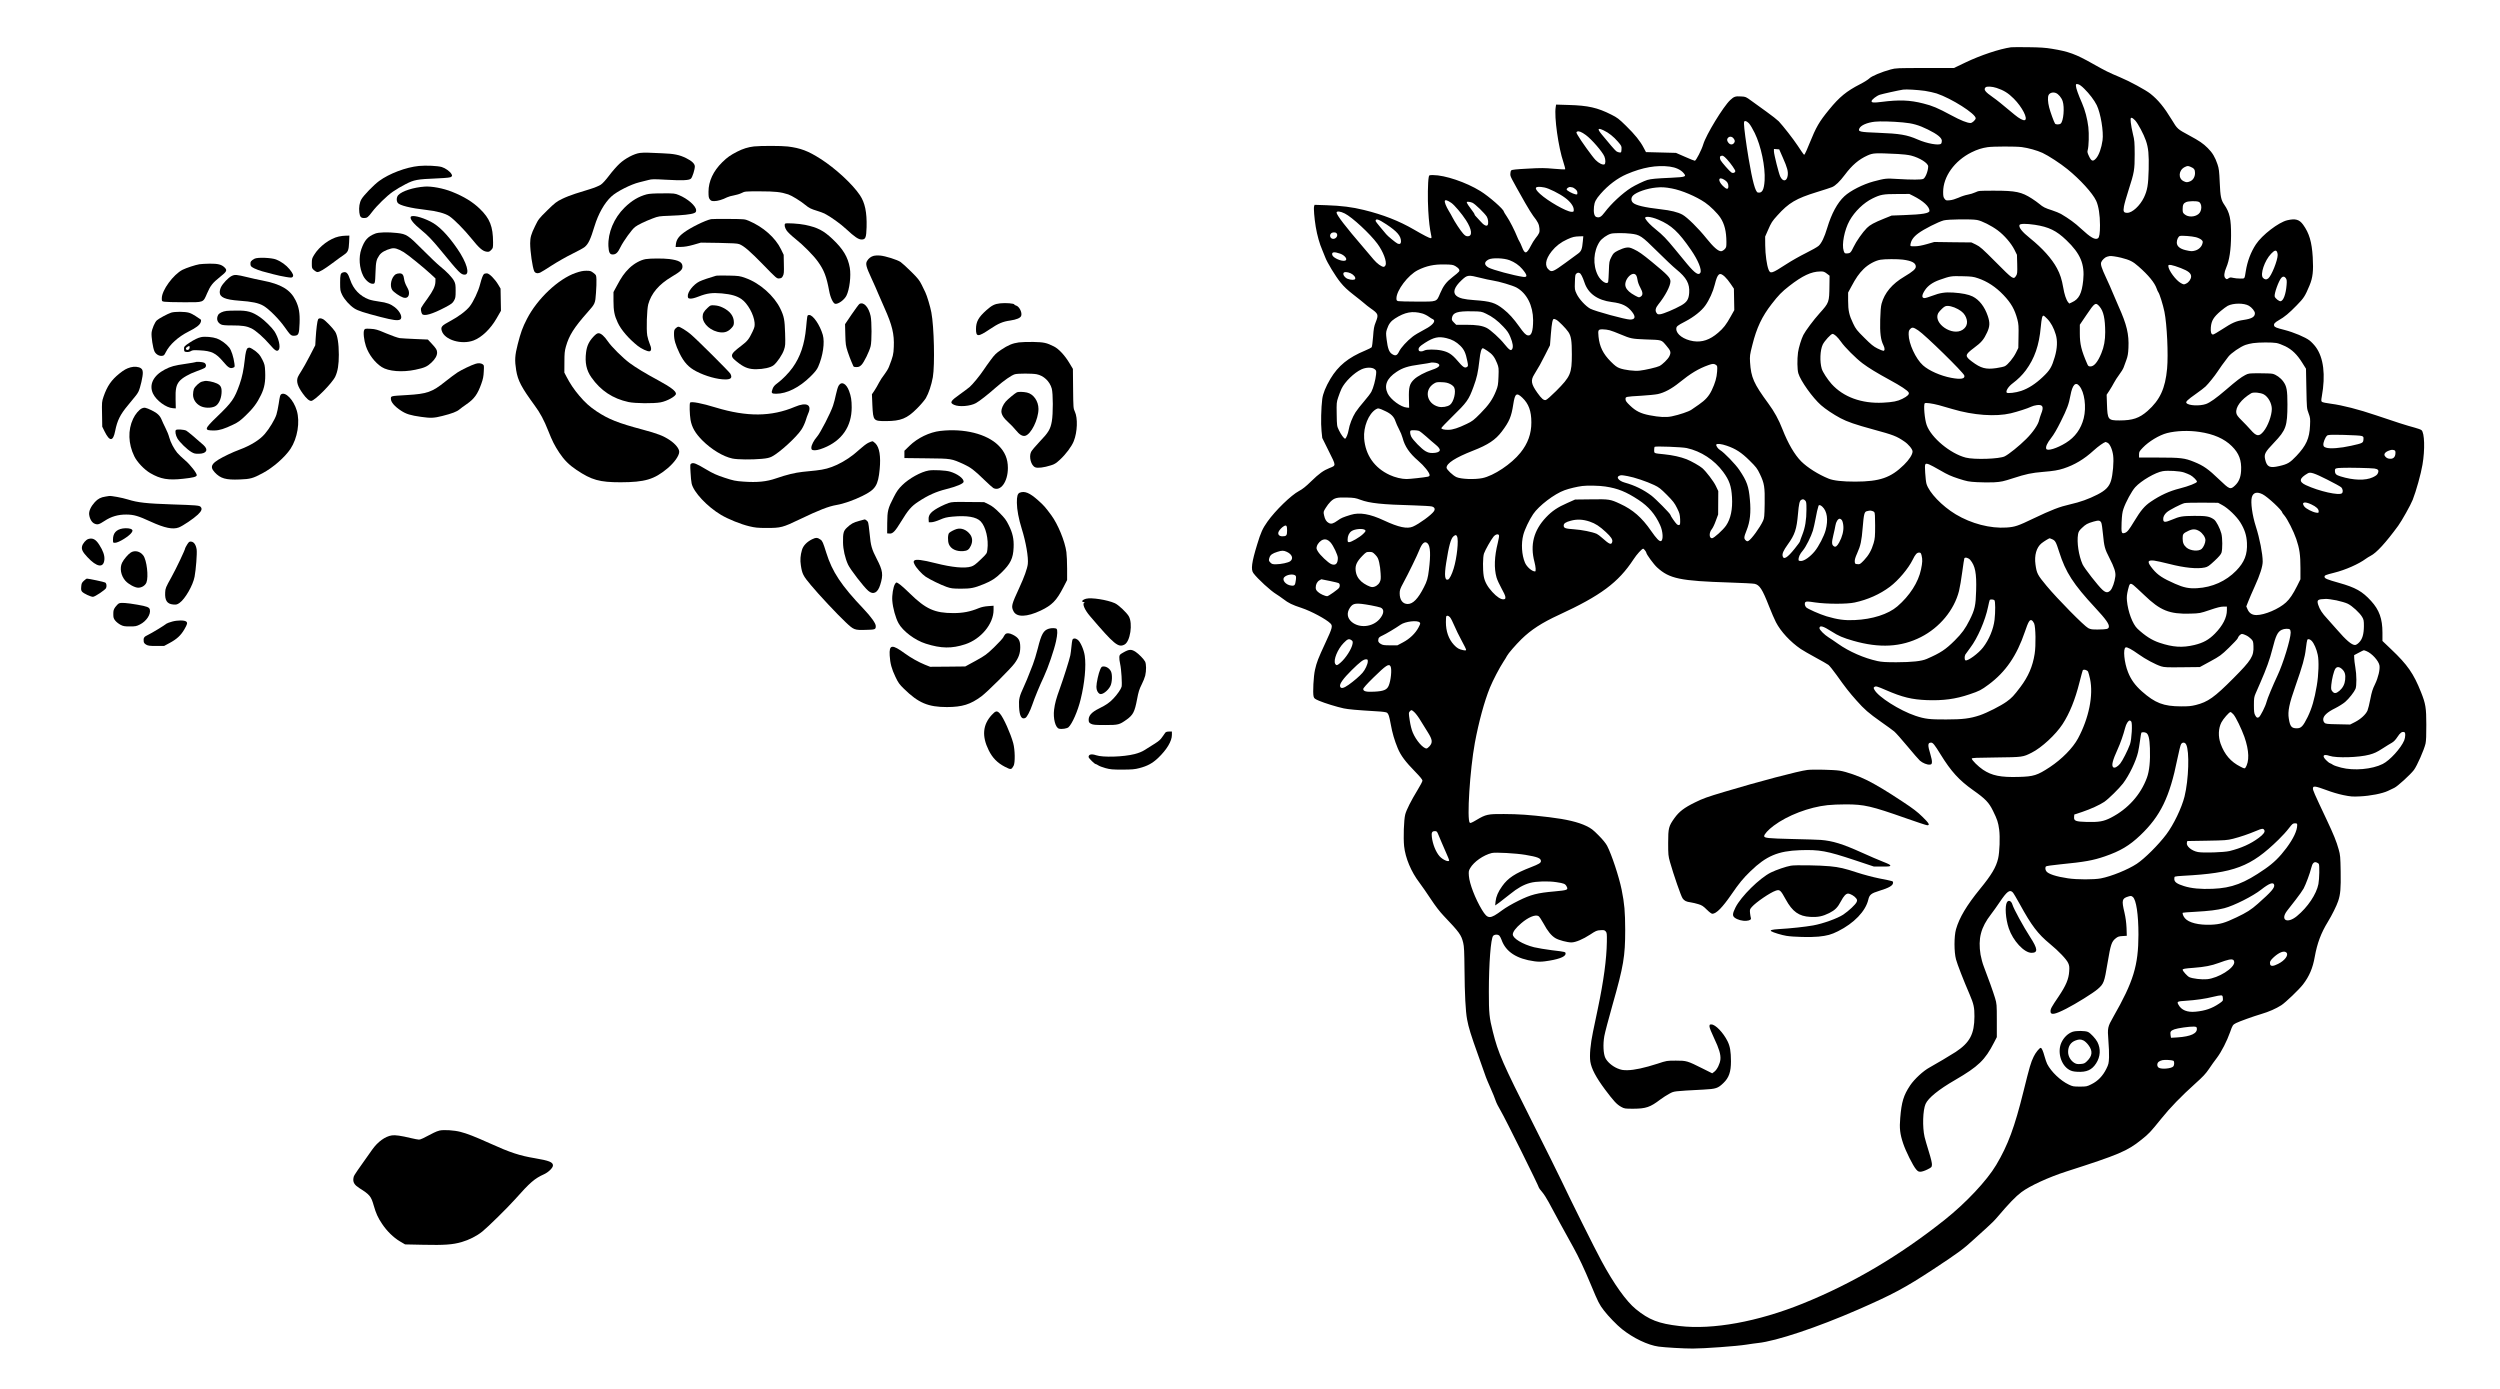 <?xml version="1.0" encoding="UTF-8" standalone="yes"?>
<svg version="1.0" xmlns="http://www.w3.org/2000/svg" width="2880pt" height="1600pt" viewBox="0 0 3840 2134" preserveAspectRatio="xMidYMid meet">
  <g transform="translate(0,2134) scale(0.1,-0.1)" fill="#000000" stroke="none">
    <path d="M30895 20614 c-181 -26 -470 -123 -700 -233 l-180 -86 -445 0 c-424
0 -449 -1 -525 -22 -141 -38 -293 -102 -328 -137 -18 -18 -81 -58 -142 -89
-210 -108 -318 -196 -477 -391 -154 -188 -198 -264 -303 -523 -31 -78 -63
-150 -70 -159 -14 -19 -3 -32 -112 131 -68 103 -221 298 -289 371 -22 22 -106
89 -189 148 -82 59 -188 135 -234 169 -81 59 -87 62 -152 65 -92 6 -112 -1
-170 -55 -108 -101 -372 -535 -415 -681 -23 -80 -111 -252 -129 -252 -8 0 -77
27 -152 61 l-138 60 -231 6 -230 6 -35 66 c-52 101 -135 204 -271 337 -111
109 -135 127 -227 173 -211 107 -358 140 -652 148 l-196 6 -6 -39 c-25 -150
41 -619 119 -848 18 -55 30 -104 26 -107 -4 -4 -81 0 -172 8 -143 13 -197 14
-404 2 -176 -9 -242 -16 -252 -27 -8 -7 -14 -32 -14 -55 0 -42 -4 -34 228
-445 48 -84 104 -174 124 -200 69 -87 90 -129 95 -190 6 -64 0 -77 -63 -157
-18 -22 -49 -72 -69 -112 -66 -128 -92 -132 -135 -21 -14 36 -32 76 -41 89 -8
13 -23 42 -31 64 -40 101 -119 256 -162 318 -25 37 -46 71 -46 75 0 35 -226
233 -360 316 -220 136 -545 246 -728 246 -59 0 -60 0 -66 -32 -14 -71 -18
-334 -7 -515 10 -167 21 -265 47 -390 5 -26 3 -33 -9 -33 -19 0 -109 46 -260
134 -227 132 -473 228 -767 300 -182 45 -345 65 -576 73 l-182 6 -7 -22 c-9
-31 3 -181 25 -316 22 -131 60 -265 100 -355 16 -36 36 -87 46 -114 29 -79
156 -289 235 -386 54 -67 108 -117 199 -188 69 -53 143 -113 165 -132 22 -20
65 -54 95 -75 124 -87 128 -98 81 -217 -25 -61 -31 -97 -40 -222 -6 -82 -16
-155 -22 -162 -6 -7 -49 -29 -97 -49 -263 -109 -416 -234 -537 -436 -72 -122
-114 -225 -125 -310 -17 -130 -23 -379 -11 -491 l11 -107 100 -202 c115 -230
115 -219 12 -260 -93 -37 -160 -85 -282 -204 -83 -81 -135 -122 -187 -149
-121 -64 -362 -298 -485 -471 -74 -105 -102 -165 -158 -351 -84 -274 -99 -386
-58 -440 65 -88 267 -273 353 -324 22 -13 69 -46 104 -72 84 -65 138 -91 284
-139 147 -49 377 -172 442 -237 39 -39 32 -67 -78 -303 -110 -237 -132 -293
-158 -409 -23 -97 -36 -356 -22 -410 8 -31 17 -38 84 -67 87 -37 272 -94 379
-117 72 -15 192 -26 507 -45 94 -5 148 -13 159 -22 23 -19 33 -50 56 -173 25
-140 58 -251 108 -372 47 -113 117 -207 274 -367 70 -72 106 -116 106 -131 0
-12 -33 -76 -74 -142 -101 -166 -173 -308 -191 -379 -21 -82 -30 -355 -17
-486 19 -181 108 -394 235 -560 38 -51 118 -165 176 -254 70 -106 136 -192
196 -255 243 -255 272 -295 301 -416 14 -56 17 -132 20 -414 3 -373 16 -637
40 -764 23 -124 57 -235 174 -561 59 -165 111 -311 115 -325 4 -14 36 -88 70
-166 35 -77 70 -165 79 -194 9 -30 45 -102 80 -160 58 -95 586 -1159 586
-1180 0 -5 22 -33 48 -64 26 -30 72 -101 102 -158 54 -103 281 -520 381 -698
78 -140 166 -327 269 -574 113 -271 125 -295 199 -392 59 -79 200 -225 276
-285 176 -140 398 -246 563 -269 106 -14 383 -30 527 -30 172 0 679 37 820 60
66 10 147 22 180 25 280 29 911 240 1532 511 544 238 727 336 1168 626 382
252 458 308 615 453 58 54 148 135 201 182 53 46 128 121 165 166 174 205 280
315 367 380 127 96 421 231 692 318 804 258 933 312 1153 489 113 90 136 114
302 320 136 170 308 347 528 545 113 101 156 147 205 219 33 50 89 129 125
175 69 92 152 254 202 395 36 103 40 111 91 137 52 26 265 103 387 139 116 34
225 82 308 135 65 42 273 241 333 319 97 126 151 253 181 426 37 206 96 365
201 536 63 103 136 250 158 318 36 107 43 194 39 454 -4 229 -6 254 -31 342
-33 120 -77 228 -184 455 -195 413 -214 456 -211 483 3 24 7 27 40 25 20 -1
95 -25 166 -52 78 -30 182 -61 259 -77 114 -23 142 -26 258 -20 159 7 345 44
429 84 34 16 77 37 98 47 50 23 246 202 301 274 50 67 157 311 179 406 9 41
13 134 12 290 0 258 -11 324 -81 499 -114 287 -208 422 -458 659 l-135 129 0
127 c0 214 -49 350 -175 488 -135 148 -238 206 -494 278 -185 52 -221 67 -221
94 0 21 15 28 147 61 174 43 379 134 488 215 16 12 50 33 73 45 89 44 233 201
424 462 53 72 194 323 223 399 52 132 127 399 150 539 40 232 32 492 -15 531
-10 9 -57 26 -102 38 -115 30 -322 96 -596 190 -268 91 -518 155 -694 178 -72
9 -129 21 -138 29 -12 12 -12 24 -2 81 60 334 28 597 -93 762 -24 33 -67 78
-94 99 -65 51 -243 126 -387 163 -126 32 -149 41 -158 64 -10 27 10 51 71 85
89 50 158 108 274 227 112 114 129 141 199 308 50 120 61 221 49 433 -14 235
-54 370 -148 500 -59 81 -119 97 -243 68 -133 -31 -387 -226 -482 -370 -78
-118 -132 -261 -156 -414 -20 -122 -12 -112 -86 -112 -36 0 -85 5 -109 11 -36
9 -48 8 -67 -5 -28 -20 -33 -20 -52 0 -25 24 -19 88 14 163 48 111 73 275 74
491 1 254 -20 353 -104 475 -50 73 -61 124 -70 342 -8 177 -12 212 -35 280
-36 108 -78 178 -149 248 -71 71 -128 110 -286 195 -180 97 -181 98 -266 239
-120 197 -210 306 -329 401 -73 58 -322 193 -471 255 -166 69 -224 98 -415
206 -262 148 -370 188 -629 230 -94 16 -183 22 -360 24 -129 2 -248 1 -265 -1z
m1123 -637 c80 -79 153 -175 192 -253 60 -123 108 -408 89 -541 -16 -116 -55
-226 -98 -275 -49 -55 -73 -48 -111 34 -23 49 -27 65 -19 91 17 57 22 248 10
354 -15 126 -51 264 -97 368 -57 129 -94 233 -94 267 0 29 1 30 32 24 22 -4
55 -28 96 -69z m-1347 12 c110 -36 179 -79 264 -164 130 -130 222 -311 170
-331 -24 -9 -86 24 -158 84 -200 167 -270 224 -332 267 -121 84 -147 119 -113
153 18 18 98 14 169 -9z m-1101 -45 c58 -9 139 -27 180 -40 228 -76 600 -312
600 -381 0 -24 -53 -73 -79 -73 -51 0 -149 39 -299 120 -206 111 -286 145
-427 180 -207 53 -371 59 -644 24 -117 -15 -151 -12 -151 11 0 23 76 82 126
99 45 14 286 68 359 79 46 7 218 -3 335 -19z m2012 -33 c39 -15 87 -72 104
-125 32 -96 13 -309 -30 -345 -20 -17 -76 -17 -87 0 -18 28 -71 175 -90 248
-21 82 -25 162 -8 192 18 34 67 47 111 30z m1218 -421 c44 -48 132 -213 165
-310 39 -114 48 -210 43 -444 -6 -238 -20 -319 -73 -431 -61 -126 -179 -235
-255 -235 -57 0 -66 18 -52 98 6 37 38 150 71 252 88 274 94 309 94 550 -1
188 -3 214 -27 310 -14 58 -29 138 -33 178 -5 65 -4 72 12 72 10 0 35 -18 55
-40z m-5933 -46 c19 -20 58 -86 88 -148 97 -198 164 -520 152 -727 -9 -147
-38 -200 -104 -187 -38 7 -83 172 -142 523 -38 225 -71 474 -71 531 0 38 3 44
21 44 12 0 37 -16 56 -36z m2364 15 c150 -13 246 -41 384 -109 148 -73 215
-128 215 -174 0 -18 -5 -37 -12 -44 -31 -31 -217 2 -358 64 -166 73 -276 91
-613 104 -278 10 -307 17 -285 65 22 50 120 92 238 105 83 9 268 4 431 -11z
m-4596 -123 c74 -34 153 -97 218 -173 56 -65 58 -70 55 -118 -3 -48 -4 -50
-30 -48 -15 1 -38 10 -50 19 -22 17 -111 120 -226 261 -70 86 -60 103 33 59z
m-275 -71 c90 -66 255 -257 285 -329 20 -46 20 -115 0 -122 -28 -11 -86 18
-135 67 -48 48 -230 301 -277 385 -22 40 -23 43 -6 52 22 13 68 -5 133 -53z
m2269 -51 c25 -32 26 -51 4 -76 -23 -26 -58 -22 -82 8 -25 32 -27 57 -5 78 23
24 60 19 83 -10z m4429 -134 c99 -13 235 -51 318 -89 91 -42 276 -163 383
-250 194 -157 388 -369 442 -486 37 -79 59 -218 59 -375 0 -127 -10 -187 -32
-202 -44 -27 -111 11 -261 150 -88 83 -186 154 -307 225 -25 14 -86 39 -135
55 -110 35 -139 50 -196 98 -24 20 -75 57 -114 82 -160 103 -249 122 -578 122
-234 0 -239 0 -292 -25 -29 -14 -82 -30 -117 -36 -35 -6 -98 -26 -140 -46 -49
-21 -100 -37 -136 -40 -55 -5 -60 -4 -80 22 -18 23 -22 41 -22 106 0 235 174
478 435 608 89 44 161 67 250 80 86 12 426 13 523 1z m-3672 -160 c71 -160 85
-215 75 -281 -14 -87 -72 -95 -113 -14 -22 42 -98 345 -98 389 l0 37 40 -3 41
-3 55 -125z m1768 54 c73 -3 161 -14 202 -24 135 -35 265 -117 264 -168 -1
-71 -43 -176 -76 -191 -31 -14 -177 -14 -394 -1 -178 11 -187 10 -370 -38
-160 -43 -356 -142 -448 -228 -107 -99 -198 -268 -263 -485 -43 -144 -88 -237
-133 -277 -21 -18 -108 -68 -194 -110 -87 -43 -220 -118 -297 -168 -230 -149
-250 -156 -278 -86 -27 69 -50 233 -51 372 l-1 135 44 100 c50 115 63 136 144
225 176 195 287 260 607 359 107 33 212 67 233 76 53 22 118 85 197 190 111
148 213 235 345 295 89 40 114 41 469 24z m-2626 -81 c61 -66 134 -171 129
-186 -8 -24 -36 -32 -61 -17 -26 17 -147 154 -165 187 -15 29 -14 60 2 66 29
12 44 4 95 -50z m-878 -113 c90 -12 167 -47 210 -97 51 -58 36 -63 -186 -74
-242 -11 -307 -17 -369 -34 -48 -14 -188 -81 -250 -120 -134 -85 -306 -245
-405 -377 -54 -72 -83 -88 -129 -72 -32 11 -45 70 -36 158 8 74 28 113 102
198 117 134 259 241 401 302 245 105 458 142 662 116z m8003 -4 c52 -21 67
-42 67 -94 0 -59 -29 -108 -75 -128 -44 -18 -59 -18 -100 2 -88 42 -78 170 17
217 41 20 50 21 91 3z m-7167 -197 c46 -28 64 -56 64 -101 0 -53 -28 -51 -85
6 -83 83 -68 150 21 95z m-2765 -119 c69 -12 234 -95 320 -159 80 -59 132
-129 133 -180 1 -35 0 -36 -38 -35 -76 3 -359 164 -479 274 -104 95 -83 127
64 100z m436 0 c6 0 25 -12 42 -26 22 -18 31 -35 31 -56 0 -28 -2 -29 -32 -23
-43 9 -125 54 -132 71 -7 18 34 46 59 40 11 -3 25 -6 32 -6z m1526 -16 c150
-28 372 -122 509 -216 76 -51 191 -165 235 -232 64 -97 92 -211 93 -374 0 -79
-2 -85 -29 -113 -16 -16 -40 -29 -53 -29 -46 0 -118 64 -227 200 -122 153
-294 322 -367 362 -72 39 -177 65 -337 83 -245 28 -384 61 -424 101 -31 31
-30 77 2 110 53 53 216 109 352 122 91 9 139 6 246 -14z m3710 -115 c152 -77
247 -164 247 -228 0 -38 -106 -56 -393 -66 l-188 -7 -112 -45 c-159 -64 -221
-98 -269 -146 -63 -62 -164 -206 -204 -291 -42 -88 -52 -98 -101 -100 -35 -1
-38 2 -51 39 -33 97 11 323 90 465 79 141 216 274 353 341 123 60 165 68 378
68 l188 1 62 -31z m-7100 -106 c48 -33 160 -165 226 -267 91 -141 103 -246 26
-246 -26 0 -41 9 -70 41 -41 45 -130 181 -165 250 -12 24 -37 69 -56 99 -42
70 -68 136 -60 155 7 18 42 7 99 -32z m11481 17 c57 -21 57 -144 -1 -189 -60
-48 -159 -50 -213 -4 -27 22 -30 31 -30 80 0 66 12 90 53 108 37 16 154 19
191 5z m-11157 -15 c40 -17 189 -161 222 -215 21 -36 28 -103 12 -128 -15 -24
-61 -1 -109 56 -26 30 -57 64 -69 75 -13 12 -23 26 -23 33 0 7 -18 35 -40 63
-43 54 -80 111 -80 124 0 12 49 8 87 -8z m-1961 -165 c114 -57 388 -311 501
-464 89 -120 149 -278 125 -331 -6 -14 -19 -25 -28 -25 -33 0 -103 51 -154
112 -29 35 -99 117 -155 183 -275 319 -415 502 -415 539 0 26 60 20 126 -14z
m4821 -96 c199 -85 308 -186 501 -467 107 -155 166 -301 142 -347 -26 -48 -84
-9 -203 133 -51 62 -137 166 -191 232 -129 157 -182 212 -291 300 -78 63 -133
119 -159 163 -28 46 76 39 201 -14z m-4183 -70 c166 -110 225 -179 226 -262 0
-37 -19 -50 -54 -34 -26 12 -155 118 -174 144 -7 9 -46 56 -87 104 -41 48 -75
93 -75 99 0 42 44 28 164 -51z m9077 66 c73 -13 220 -87 317 -159 101 -75 206
-197 257 -297 l39 -79 4 -145 c3 -132 1 -148 -17 -177 -40 -63 -49 -56 -309
206 -210 211 -245 242 -307 272 l-70 34 -285 3 -286 4 -115 -33 c-77 -22 -137
-33 -184 -33 -67 -1 -70 0 -68 22 8 66 44 120 121 177 85 64 306 176 392 199
65 17 426 22 511 6z m889 -74 c213 -33 330 -89 483 -236 217 -207 285 -370
259 -618 -21 -202 -65 -289 -173 -337 l-41 -19 -19 22 c-28 35 -57 121 -74
224 -21 123 -48 207 -96 296 -78 146 -222 307 -413 461 -123 98 -177 167 -163
204 8 22 102 23 237 3z m-10732 -128 c31 -31 -1 -88 -49 -88 -44 0 -65 53 -33
84 18 19 65 21 82 4z m4520 -8 c143 -16 168 -33 407 -270 115 -115 249 -241
296 -279 156 -127 207 -220 197 -361 -7 -99 -35 -143 -123 -193 -101 -57 -272
-129 -321 -135 -37 -4 -44 -1 -59 22 -23 35 -14 76 29 129 105 129 186 284
186 354 0 55 -43 100 -285 299 -149 122 -200 158 -278 195 -59 27 -73 30 -119
24 -28 -4 -83 -24 -122 -44 -66 -34 -73 -41 -104 -101 -32 -63 -33 -71 -38
-210 -3 -80 -7 -155 -10 -167 -11 -57 -112 5 -159 97 -81 160 -69 372 28 518
32 47 112 104 172 121 41 12 202 13 303 1z m8687 -55 c33 -9 71 -27 84 -40 23
-22 24 -27 13 -64 -14 -46 -57 -86 -110 -101 -49 -13 -61 -13 -145 6 -90 21
-137 61 -137 118 0 44 23 92 47 100 32 9 186 -3 248 -19z m-9421 -62 c-11
-122 -23 -153 -74 -190 -25 -18 -112 -82 -195 -143 -174 -127 -205 -142 -244
-113 -79 59 -67 164 35 293 61 77 141 139 239 183 85 38 108 43 193 46 l53 1
-7 -77z m10666 -162 c5 -11 10 -32 10 -48 0 -84 -96 -323 -145 -361 -28 -22
-55 -19 -81 9 -47 52 25 267 125 370 51 53 74 60 91 30z m-14395 -28 c74 -26
122 -93 76 -108 -50 -16 -182 41 -196 85 -15 49 25 56 120 23z m12000 -63
c133 -34 180 -57 267 -134 153 -134 248 -250 279 -341 7 -22 19 -47 25 -55 19
-23 72 -193 94 -300 39 -193 61 -657 41 -873 -28 -307 -110 -483 -301 -652
-126 -110 -228 -145 -431 -145 -176 0 -184 11 -192 250 l-5 145 43 65 c23 36
55 89 70 119 15 30 51 85 80 124 30 39 60 89 68 111 8 23 27 74 42 115 21 57
28 99 32 185 10 210 -25 358 -153 642 -36 82 -79 181 -94 219 -15 39 -57 133
-93 210 -75 161 -91 213 -78 247 13 33 60 77 90 84 14 3 31 7 36 9 17 6 107
-7 180 -25z m-9397 -38 c78 -30 145 -76 195 -135 81 -96 85 -131 13 -121 -144
21 -469 108 -531 143 -70 40 -70 86 -1 123 55 30 235 24 324 -10z m6042 9
c139 -18 200 -51 200 -107 0 -37 -45 -76 -176 -154 -188 -111 -304 -249 -350
-416 -11 -40 -18 -119 -21 -245 -6 -201 8 -312 48 -390 25 -50 25 -89 0 -89
-10 0 -52 17 -92 37 -60 30 -97 60 -200 163 -115 114 -131 134 -172 220 -61
126 -77 197 -77 350 l0 125 49 91 c70 132 118 201 189 271 70 70 178 129 258
142 66 12 264 12 344 2z m-6874 -100 c23 -13 48 -34 55 -47 15 -30 11 -35 -96
-119 -99 -77 -144 -136 -193 -251 -57 -135 -42 -129 -355 -128 -144 0 -274 4
-289 7 -24 6 -28 13 -28 42 0 123 179 359 328 434 132 66 250 91 412 88 111
-2 130 -5 166 -26z m11146 -30 c116 -45 158 -80 158 -129 0 -40 -35 -90 -76
-109 -34 -17 -36 -17 -81 7 -75 40 -193 199 -193 261 0 20 4 21 43 17 23 -3
90 -24 149 -47z m-5440 -84 l43 -33 -2 -150 c-3 -261 -4 -263 -153 -429 -88
-97 -217 -270 -248 -332 -31 -61 -71 -192 -82 -268 -14 -105 -12 -264 5 -321
34 -116 219 -375 348 -489 68 -60 190 -142 299 -200 106 -56 227 -98 513 -176
298 -81 350 -101 467 -181 66 -44 128 -120 128 -155 0 -46 -52 -127 -132 -205
-203 -199 -372 -257 -748 -258 -196 0 -335 15 -410 46 -158 64 -324 169 -420
264 -102 102 -204 277 -289 495 -57 147 -125 271 -215 393 -227 309 -268 402
-283 638 -5 95 -4 109 36 266 65 261 148 437 297 628 104 134 154 186 267 274
205 160 341 224 479 225 49 1 62 -3 100 -32z m-7315 4 c45 -21 79 -62 69 -86
-7 -20 -64 -19 -116 1 -43 17 -74 61 -64 88 8 22 59 20 111 -3z m3518 3 c19
-8 45 -58 74 -144 56 -170 200 -273 421 -301 156 -19 238 -59 309 -149 61 -77
51 -120 -29 -120 -71 0 -539 128 -612 167 -70 38 -173 149 -209 227 -30 63
-31 70 -27 182 3 101 6 117 22 130 22 16 28 17 51 8z m873 -42 c5 -9 13 -39
17 -67 3 -27 22 -78 41 -112 42 -76 44 -116 8 -140 -26 -17 -28 -16 -89 16
-76 41 -123 83 -141 128 -45 106 113 274 164 175z m1357 -13 c25 -23 66 -73
92 -113 l48 -71 3 -165 3 -165 -55 -98 c-70 -126 -110 -178 -194 -250 -127
-109 -245 -149 -381 -129 -146 23 -261 105 -261 187 0 40 11 50 138 116 131
68 249 162 307 244 61 85 120 215 146 322 43 174 73 197 154 122z m-3750 -19
c61 -16 142 -33 181 -39 102 -15 308 -77 367 -108 159 -87 256 -277 257 -503
0 -171 -27 -246 -82 -233 -34 8 -62 38 -133 138 -86 120 -155 197 -241 265
-125 99 -194 121 -450 139 -156 11 -229 29 -274 67 -59 50 -31 134 80 238 90
84 100 85 295 36z m7640 -5 c143 -48 274 -134 392 -258 119 -125 173 -222 214
-377 18 -71 20 -103 17 -259 l-3 -177 -37 -75 c-40 -80 -123 -181 -169 -205
-16 -8 -76 -22 -133 -30 -159 -23 -236 -3 -374 101 -112 85 -110 103 32 210
115 85 150 127 202 239 42 92 44 148 10 250 -49 144 -130 249 -233 301 -63 31
-162 51 -298 60 -124 8 -205 -4 -324 -50 -50 -19 -102 -35 -116 -35 -48 0 -46
45 6 123 45 68 119 120 224 157 167 59 178 60 350 56 141 -3 170 -7 240 -31z
m4731 0 c14 -21 16 -41 11 -103 -11 -140 -48 -242 -91 -250 -23 -5 -85 44 -92
73 -10 42 61 240 103 287 23 25 50 22 69 -7z m-568 -423 c45 -26 92 -84 92
-115 0 -56 -47 -84 -176 -103 -116 -17 -173 -43 -328 -144 -67 -44 -130 -80
-139 -80 -28 0 -40 38 -34 111 9 102 41 156 152 251 39 33 87 68 107 79 86 44
250 45 326 1z m-2294 -13 c60 -71 85 -185 86 -392 0 -124 -18 -226 -59 -324
-55 -135 -112 -203 -167 -203 -29 0 -36 5 -50 38 -91 209 -114 305 -114 470
l0 133 101 149 c129 192 142 200 203 129z m-2231 -13 c82 -34 134 -73 162
-120 53 -91 40 -173 -36 -223 -158 -104 -456 99 -375 256 8 15 35 46 60 69 39
36 52 42 88 42 24 0 69 -11 101 -24z m-7199 -94 c98 -46 181 -108 268 -201 60
-63 83 -97 108 -158 39 -92 48 -159 27 -188 -13 -17 -18 -18 -38 -6 -13 7 -51
47 -83 88 -65 83 -210 214 -268 244 -69 35 -155 49 -316 49 l-154 0 -35 35
c-31 31 -35 40 -30 72 14 81 83 104 307 100 140 -2 147 -3 214 -35z m-978 2
c29 -8 74 -30 100 -49 27 -20 57 -38 67 -41 9 -4 17 -15 17 -25 0 -36 -60 -88
-169 -143 -60 -31 -133 -75 -162 -98 -89 -69 -179 -169 -208 -228 -31 -65 -57
-74 -111 -38 -43 29 -64 85 -81 224 -11 90 -11 106 5 155 26 79 59 124 123
165 154 99 268 120 419 78z m9603 -82 c56 -57 102 -142 131 -241 29 -94 24
-214 -15 -346 -46 -155 -73 -202 -184 -307 -110 -105 -222 -177 -332 -214 -82
-28 -212 -43 -223 -26 -16 26 27 93 88 139 86 65 150 128 206 203 135 183 205
384 230 665 13 136 22 175 42 175 6 0 32 -21 57 -48z m-7541 -16 c34 -18 147
-132 183 -186 43 -64 54 -133 54 -345 0 -294 -20 -340 -241 -562 -77 -77 -143
-135 -159 -139 -32 -8 -65 20 -130 111 -95 134 -105 190 -49 280 74 120 104
174 171 307 l72 143 14 175 c14 172 26 230 47 230 6 0 23 -6 38 -14z m5559
-162 c104 -68 693 -644 708 -693 16 -52 -54 -64 -202 -36 -163 31 -342 110
-433 192 -111 99 -220 335 -220 475 0 50 4 63 25 84 30 30 47 27 122 -22z
m-4742 2 c28 -7 104 -36 170 -64 154 -65 176 -69 380 -77 262 -9 242 -3 319
-92 73 -85 79 -108 47 -171 -22 -43 -103 -122 -150 -146 -37 -19 -219 -62
-306 -71 -78 -9 -230 10 -303 37 -45 16 -74 38 -138 102 -119 119 -173 230
-189 383 -10 105 -6 113 63 113 31 0 80 -6 107 -14z m3480 -88 c20 -17 55 -59
78 -92 52 -77 229 -254 328 -328 96 -72 221 -148 419 -256 168 -91 274 -161
290 -192 14 -27 -17 -58 -97 -98 -73 -37 -144 -51 -299 -59 -326 -16 -606 86
-788 287 -63 71 -136 183 -151 233 -33 111 -26 287 15 373 28 57 126 164 151
164 10 0 35 -14 54 -32z m-5987 -33 c88 -21 149 -55 214 -118 58 -58 82 -109
107 -235 15 -72 14 -80 -10 -93 -32 -17 -59 2 -143 101 -84 98 -140 133 -243
155 -89 19 -230 19 -263 0 -33 -19 -79 -19 -86 0 -14 36 7 62 95 118 136 86
206 101 329 72z m12753 -75 c30 -5 91 -28 136 -50 103 -51 180 -125 259 -251
l59 -94 6 -305 c6 -303 6 -306 34 -380 26 -71 27 -81 22 -190 -9 -197 -58
-305 -209 -465 -100 -105 -134 -126 -265 -156 -146 -34 -188 -14 -215 100 -19
84 -5 112 135 259 186 195 206 252 207 587 0 220 -11 282 -66 356 -40 55 -111
105 -163 116 -20 5 -110 8 -201 8 -161 0 -167 -1 -218 -27 -65 -34 -131 -84
-297 -227 -150 -129 -245 -196 -306 -218 -97 -34 -267 -26 -300 14 -17 19 13
49 147 143 61 43 127 93 146 112 45 43 145 168 183 227 30 48 99 143 167 231
42 55 186 154 264 181 28 10 80 22 115 27 89 13 295 14 360 2z m-12121 -122
c74 -49 109 -95 146 -188 26 -67 27 -75 22 -208 -5 -125 -9 -146 -38 -218 -51
-129 -113 -218 -239 -345 -105 -106 -125 -121 -211 -162 -130 -63 -215 -90
-280 -91 -66 -1 -110 10 -110 27 0 6 74 84 164 172 230 224 257 262 330 462
52 141 69 216 91 408 14 129 31 185 54 185 5 0 37 -19 71 -42z m-775 -188 c65
-25 36 -65 -73 -100 -113 -38 -230 -99 -282 -150 -69 -67 -83 -120 -78 -298
l3 -137 -35 3 c-91 6 -250 124 -295 217 -58 123 -14 231 136 331 95 63 175 89
359 114 85 12 157 24 159 26 8 8 80 4 106 -6z m4284 -26 c22 -16 23 -21 18
-103 -6 -93 -30 -176 -82 -286 -44 -92 -98 -152 -198 -221 -45 -30 -97 -66
-116 -80 -38 -27 -188 -78 -301 -101 -88 -18 -186 -13 -342 17 -134 26 -211
64 -299 149 -57 55 -69 72 -69 98 0 39 -4 38 245 53 99 6 212 17 250 25 100
21 214 82 330 176 177 143 294 214 450 270 63 23 84 23 114 3z m-5244 -66 c26
-20 27 -25 22 -82 -8 -81 -42 -208 -72 -265 -13 -25 -63 -91 -111 -146 -48
-55 -108 -131 -133 -170 -47 -73 -94 -194 -106 -273 -8 -54 -39 -132 -54 -132
-17 0 -63 63 -95 130 -31 64 -31 68 -34 246 -3 173 -2 184 23 259 14 43 37
102 51 132 51 107 193 246 306 298 71 33 163 35 203 3z m1158 -227 c29 -14 54
-35 64 -54 32 -63 -5 -221 -64 -267 -38 -29 -121 -43 -177 -29 -182 46 -225
259 -71 355 35 22 49 25 120 22 59 -2 92 -9 128 -27z m9670 -31 c80 -94 110
-324 67 -496 -42 -165 -133 -291 -274 -378 -137 -85 -287 -131 -302 -92 -12
31 15 90 75 166 40 50 90 136 149 255 98 197 123 264 148 400 30 163 79 215
137 145z m2835 -130 c68 -38 122 -139 122 -224 -1 -101 -60 -263 -127 -344
-69 -84 -108 -80 -200 26 -32 36 -92 100 -135 142 -59 58 -78 84 -83 113 -17
90 74 212 228 305 34 20 145 10 195 -18z m-11394 -50 c98 -93 139 -205 139
-380 1 -173 -54 -325 -167 -465 -139 -174 -411 -355 -586 -391 -121 -24 -325
-16 -397 15 -54 24 -153 117 -153 145 0 68 135 155 405 261 234 91 347 167
444 295 116 154 147 228 176 417 26 169 50 187 139 103z m6400 -115 c50 -14
144 -40 209 -60 322 -96 663 -120 897 -65 103 25 262 76 312 101 20 10 61 22
90 25 90 11 108 -27 64 -134 -12 -32 -26 -74 -30 -93 -13 -69 -95 -190 -200
-294 -106 -106 -264 -233 -329 -266 -80 -41 -467 -54 -599 -20 -237 61 -531
305 -601 501 -31 85 -51 313 -29 334 11 12 113 -2 216 -29z m-8508 -90 c90
-41 137 -88 159 -157 10 -29 34 -84 55 -123 21 -38 46 -99 55 -134 33 -129
106 -236 238 -349 93 -79 177 -185 177 -222 0 -12 -10 -20 -27 -24 -57 -12
-279 -36 -328 -36 -74 0 -178 25 -257 62 -236 108 -375 308 -394 562 -13 178
68 379 181 448 34 20 44 19 141 -27z m520 -305 c15 -6 66 -46 113 -88 47 -43
108 -95 134 -116 56 -45 80 -77 72 -98 -9 -24 -51 -38 -113 -38 -44 0 -68 7
-107 29 -59 34 -193 171 -218 223 -17 37 -22 79 -10 91 10 11 99 8 129 -3z
m11992 -16 c218 -32 382 -104 498 -219 111 -110 151 -216 142 -380 -6 -101
-35 -170 -94 -225 -71 -66 -81 -62 -243 93 -167 161 -242 213 -386 271 -145
59 -206 66 -556 66 l-289 0 0 46 c0 42 5 50 57 105 92 97 254 194 373 225 140
36 333 43 498 18z m2495 -63 c26 -10 28 -15 25 -53 -4 -54 -10 -57 -190 -97
-165 -37 -325 -49 -383 -29 -34 11 -40 18 -43 44 -3 34 27 111 54 138 17 17
36 18 264 14 144 -4 257 -10 273 -17z m-3908 -103 c36 -16 75 -102 87 -194 13
-96 -4 -297 -33 -391 -29 -92 -84 -148 -207 -211 -134 -69 -269 -117 -421
-151 -160 -36 -287 -85 -561 -216 -241 -116 -287 -131 -415 -140 -250 -17
-542 59 -782 203 -212 128 -408 333 -449 469 -7 24 -16 101 -20 172 -8 144 -6
148 58 127 19 -7 98 -49 174 -93 111 -65 167 -90 281 -127 131 -42 155 -47
285 -54 79 -5 197 -5 263 -2 108 7 137 13 291 63 197 64 281 82 460 97 160 13
231 25 314 52 169 55 317 143 464 278 69 63 154 123 183 130 1 0 14 -5 28 -12z
m-5850 -46 c138 -47 227 -105 351 -228 101 -100 117 -120 159 -208 68 -142 77
-200 73 -456 -3 -194 -6 -220 -25 -262 -47 -103 -179 -284 -225 -309 -15 -8
-24 -7 -39 7 -33 29 -31 50 11 155 54 134 69 274 51 472 -18 205 -45 282 -162
456 -58 87 -235 270 -296 306 -34 20 -67 70 -58 85 11 18 78 10 160 -18z
m-615 -36 c220 -48 424 -182 560 -366 95 -129 126 -218 136 -389 11 -184 -20
-332 -91 -436 -46 -67 -187 -195 -216 -195 -46 0 -48 86 -3 140 14 16 42 74
61 128 l36 97 1 180 1 180 -37 78 c-34 72 -148 221 -208 274 -40 35 -169 108
-242 137 -93 36 -214 63 -343 76 -162 16 -155 13 -155 64 0 23 3 46 8 51 12
12 420 -3 492 -19z m10868 -32 c17 -5 22 -14 22 -40 0 -72 -39 -105 -110 -89
-29 6 -60 38 -60 60 0 22 26 46 65 60 46 16 52 17 83 9z m-304 -282 c60 -9 75
-27 56 -72 -11 -26 -28 -39 -78 -63 -113 -53 -298 -48 -497 14 -69 21 -85 38
-85 88 0 36 10 40 110 43 103 5 440 -3 494 -10z m-2923 -61 c30 -10 73 -28 95
-39 41 -21 104 -83 104 -103 0 -19 -127 -69 -265 -104 -157 -39 -298 -104
-444 -203 -96 -65 -153 -132 -257 -304 -79 -131 -105 -163 -143 -176 -50 -17
-55 -1 -49 161 5 109 11 157 28 207 36 107 128 276 182 335 91 100 311 228
423 246 80 13 264 2 326 -20z m2197 -108 c106 -53 204 -107 217 -119 27 -25
33 -72 13 -92 -40 -40 -354 30 -556 125 -111 52 -102 105 33 182 38 22 100 1
293 -96z m-10746 52 c102 -18 292 -82 408 -137 74 -35 100 -56 196 -152 95
-96 117 -125 155 -201 39 -79 44 -97 48 -172 2 -70 0 -84 -13 -89 -10 -4 -26
1 -38 12 -25 23 -98 129 -98 143 0 17 -228 248 -293 297 -123 92 -256 157
-411 200 -89 25 -136 83 -83 104 30 12 33 12 129 -5z m-342 -160 c193 -29 320
-81 509 -205 155 -102 257 -221 332 -387 45 -97 52 -232 14 -246 -24 -10 -70
38 -152 156 -142 206 -280 326 -476 416 -152 71 -168 73 -445 69 l-247 -3
-117 -52 c-151 -66 -237 -124 -329 -221 -190 -201 -248 -424 -178 -687 20 -77
25 -145 9 -145 -48 0 -129 71 -156 137 -49 117 -60 291 -25 424 21 83 92 232
152 320 87 129 326 311 482 367 74 27 190 54 272 65 75 10 269 6 355 -8z
m10098 -119 c78 -39 302 -248 302 -281 0 -4 15 -24 34 -46 47 -56 142 -243
182 -361 50 -147 64 -244 64 -444 l0 -174 -51 -103 c-64 -127 -113 -200 -171
-253 -108 -100 -329 -194 -454 -194 -66 0 -110 28 -136 87 l-20 46 30 76 c16
42 61 146 100 232 80 175 122 307 122 381 0 118 -47 358 -105 538 -55 171 -83
373 -62 450 20 73 79 89 165 46z m-13863 -84 c143 -54 332 -74 830 -87 127 -4
247 -11 267 -16 44 -11 57 -39 34 -74 -36 -55 -226 -194 -323 -236 -88 -38
-218 -11 -443 94 -217 102 -377 129 -512 87 -118 -36 -150 -50 -199 -86 -68
-49 -100 -59 -137 -40 -39 20 -61 56 -74 120 -11 51 -11 54 25 112 19 32 53
76 74 96 60 59 98 68 248 64 115 -3 139 -7 210 -34z m6835 -12 c18 -18 20 -33
20 -137 0 -160 -20 -280 -64 -390 -20 -50 -36 -95 -36 -101 0 -6 -36 -57 -81
-112 -112 -140 -170 -175 -185 -114 -9 37 12 86 77 176 111 154 138 233 159
473 13 151 24 200 48 214 25 15 40 13 62 -9z m6409 -70 c88 -47 220 -174 277
-266 66 -106 96 -198 102 -314 9 -178 -38 -298 -166 -429 -156 -160 -368 -255
-598 -268 -125 -8 -208 9 -341 68 -189 83 -264 133 -340 224 -92 112 -88 143
18 132 33 -4 137 -27 232 -51 237 -61 431 -80 548 -55 45 10 64 23 148 101 68
63 99 100 108 126 17 54 16 227 -2 295 -21 80 -79 191 -112 215 -68 48 -117
57 -303 56 -190 -2 -222 -7 -348 -60 -98 -41 -126 -41 -130 0 -5 40 15 81 55
116 40 35 216 126 271 140 20 5 145 8 277 7 l240 -2 64 -35z m1369 10 c76 -36
112 -70 112 -106 0 -25 -2 -26 -41 -20 -55 9 -152 59 -178 92 -53 68 0 85 107
34z m-7515 -34 c75 -69 94 -201 52 -361 -23 -89 -107 -251 -168 -325 -69 -84
-159 -148 -209 -149 -24 -1 -38 4 -39 12 -4 45 17 92 68 152 44 51 126 216
152 303 11 37 29 119 41 182 18 100 28 140 45 198 7 19 30 14 58 -12z m799
-84 c10 -11 13 -65 13 -206 0 -169 -3 -200 -23 -271 -32 -109 -76 -187 -148
-263 -57 -59 -63 -63 -100 -60 -37 3 -39 5 -42 40 -2 27 8 63 36 125 55 122
69 191 86 398 17 207 26 243 64 251 15 3 31 7 36 8 22 5 66 -7 78 -22z m-496
-127 c9 -14 19 -54 21 -89 6 -73 -18 -167 -64 -250 -33 -59 -56 -76 -80 -60
-36 22 -38 57 -10 171 14 59 29 126 32 149 8 54 39 104 65 104 11 0 27 -11 36
-25z m-3876 -19 c88 -30 151 -71 248 -161 80 -74 107 -115 98 -150 -13 -52
-42 -41 -157 62 -30 27 -66 54 -82 61 -69 30 -230 62 -349 70 -133 9 -158 18
-158 57 0 33 29 53 111 75 93 25 186 21 289 -14z m7860 -17 c6 -11 18 -90 26
-177 18 -190 28 -227 98 -363 76 -147 100 -221 92 -285 -10 -84 -45 -185 -76
-216 -39 -39 -71 -36 -122 10 -66 59 -279 332 -306 392 -59 134 -90 337 -69
462 7 39 17 56 58 95 62 59 84 71 179 99 80 23 101 20 120 -17z m-12510 -120
c0 -77 -10 -89 -73 -89 -49 0 -74 30 -58 69 13 30 52 71 85 89 36 19 46 4 46
-69z m1201 5 c10 -12 3 -23 -34 -59 -52 -50 -181 -125 -214 -125 -20 0 -23 5
-23 40 0 55 22 103 59 129 52 37 186 46 212 15z m12815 -14 c52 -33 94 -95 94
-139 0 -43 -29 -109 -58 -135 -46 -41 -173 -30 -232 20 -44 38 -60 75 -60 142
0 68 7 77 90 117 64 30 110 29 166 -5z m-10760 -65 c4 -9 -5 -62 -19 -118 -52
-207 -59 -389 -19 -529 10 -36 45 -111 76 -167 34 -60 59 -114 60 -133 1 -29
-2 -33 -27 -36 -40 -5 -105 37 -174 113 -75 81 -119 162 -132 245 -16 100 -14
291 4 345 19 55 107 211 147 260 31 37 74 47 84 20z m-645 -16 c28 -53 -1
-330 -52 -495 -27 -89 -63 -160 -85 -168 -51 -19 -60 61 -30 254 41 264 73
378 113 410 32 25 40 25 54 -1z m9142 -43 c50 -21 61 -41 110 -196 99 -313
217 -495 554 -858 166 -178 219 -255 209 -297 -8 -30 -31 -35 -166 -37 -90 -1
-111 2 -150 21 -61 30 -474 449 -641 650 -139 168 -151 190 -170 327 -20 141
15 263 92 326 36 29 115 78 127 78 1 0 17 -6 35 -14z m-11084 -52 c43 -49 111
-193 111 -236 0 -89 -36 -122 -102 -95 -47 20 -173 139 -205 195 -23 39 -25
47 -15 81 14 44 58 89 98 100 40 11 78 -4 113 -45z m1490 -13 c43 -43 49 -174
20 -406 -15 -128 -29 -175 -77 -268 -89 -176 -168 -257 -248 -257 -78 0 -124
62 -124 165 0 48 7 69 55 158 76 139 217 429 245 502 45 114 87 148 129 106z
m3340 -107 c12 -15 21 -31 21 -37 0 -23 114 -179 165 -225 190 -174 354 -208
1115 -232 190 -6 362 -15 383 -20 77 -17 119 -82 222 -345 37 -93 84 -204 106
-245 74 -143 221 -302 381 -411 32 -22 133 -80 225 -130 93 -50 183 -102 201
-115 17 -14 74 -84 126 -157 130 -184 196 -268 305 -390 121 -137 186 -193
377 -328 87 -61 178 -127 202 -147 24 -20 115 -122 202 -227 87 -105 174 -205
193 -222 42 -37 114 -66 153 -61 25 3 29 8 32 37 2 19 -8 70 -22 115 -46 151
-44 186 10 186 27 0 53 -32 144 -180 162 -263 285 -398 500 -550 190 -134 244
-190 307 -320 65 -132 79 -175 94 -286 15 -114 7 -346 -16 -444 -31 -134 -101
-252 -278 -468 -206 -253 -318 -441 -369 -619 -31 -109 -31 -350 0 -464 20
-76 114 -317 210 -540 61 -142 74 -199 73 -337 -1 -269 -70 -400 -287 -544
-63 -42 -323 -196 -402 -239 -97 -52 -233 -178 -299 -276 -101 -152 -132 -253
-152 -499 -14 -160 -4 -247 45 -393 40 -120 151 -343 199 -398 27 -31 38 -37
70 -36 22 1 67 16 104 35 62 31 66 35 69 71 2 25 -14 94 -47 200 -28 89 -57
192 -66 228 -35 153 -27 411 15 507 41 92 199 221 455 369 356 207 459 306
596 573 l44 85 0 255 c0 250 -1 257 -28 348 -28 93 -103 303 -171 479 -20 50
-42 133 -51 185 -40 249 4 418 162 622 34 45 93 126 129 181 115 171 158 203
205 153 12 -13 59 -93 106 -178 181 -331 278 -459 465 -613 134 -110 255 -237
280 -295 17 -38 20 -60 15 -126 -7 -118 -49 -218 -162 -386 -112 -165 -125
-190 -125 -229 0 -61 64 -50 240 40 153 78 416 242 485 302 94 82 102 103 151
400 48 286 62 330 127 381 31 25 49 31 104 34 l65 4 -4 122 c-4 83 -14 157
-32 236 -45 187 -38 216 57 245 43 13 48 12 71 -6 53 -42 87 -270 87 -579 -1
-474 -76 -721 -387 -1265 -87 -153 -90 -168 -75 -361 8 -88 12 -204 10 -260
-4 -92 -7 -106 -42 -177 -53 -108 -130 -187 -225 -234 -73 -37 -80 -38 -181
-38 -98 0 -111 2 -171 31 -127 60 -270 197 -331 316 -10 20 -28 72 -40 115
-24 87 -44 133 -60 133 -19 0 -80 -75 -108 -135 -44 -90 -62 -153 -156 -532
-137 -554 -239 -828 -419 -1131 -143 -241 -465 -584 -792 -844 -700 -556
-1412 -976 -2181 -1287 -691 -279 -1382 -405 -1893 -345 -322 37 -468 94 -673
261 -147 121 -334 383 -526 738 -103 189 -481 949 -616 1235 -48 102 -246 500
-440 885 -468 928 -530 1070 -614 1405 -54 213 -61 283 -61 613 0 433 30 818
66 858 22 24 76 25 97 1 9 -10 23 -38 32 -62 65 -184 232 -293 506 -330 56 -8
103 -8 162 0 192 25 310 66 315 112 4 33 6 33 -208 58 -96 12 -220 33 -275 46
-175 44 -327 136 -327 197 0 39 45 100 130 172 106 91 213 136 263 111 13 -6
46 -55 79 -115 63 -118 121 -189 184 -226 52 -31 183 -65 245 -65 65 1 176 48
288 121 86 57 101 64 157 67 53 4 64 1 81 -18 18 -20 20 -35 18 -162 -4 -265
-49 -599 -138 -1023 -26 -121 -59 -282 -75 -359 -40 -191 -55 -361 -41 -457
17 -109 87 -242 226 -429 137 -182 179 -228 249 -267 49 -27 56 -28 186 -28
194 1 259 23 415 142 39 29 101 69 139 89 75 40 56 38 526 63 190 10 220 20
303 100 86 82 117 172 117 334 -1 156 -14 231 -53 310 -66 132 -186 257 -248
257 -26 0 -29 -3 -29 -32 0 -18 29 -92 70 -177 78 -164 104 -251 98 -327 -6
-66 -50 -157 -93 -190 l-33 -25 -144 72 c-239 120 -250 123 -413 123 -139 0
-141 0 -283 -47 -201 -65 -359 -99 -462 -100 -71 -1 -96 4 -153 27 -81 34
-157 100 -187 161 -31 64 -38 209 -16 335 9 52 66 268 126 480 170 597 195
746 195 1150 -1 286 -11 403 -55 622 -41 200 -153 538 -223 673 -21 39 -66 95
-132 161 -85 86 -113 107 -187 143 -124 60 -310 104 -568 135 -310 37 -468 48
-700 49 -244 2 -277 -6 -418 -90 -72 -43 -96 -53 -105 -44 -47 47 2 815 78
1228 60 322 146 638 231 847 47 114 145 303 211 404 21 31 44 69 51 84 20 39
132 168 223 258 146 143 315 253 574 372 644 297 914 498 1147 853 51 79 130
165 150 165 4 0 16 -12 27 -26z m-5503 -23 c81 -37 106 -104 52 -144 -31 -23
-139 -46 -221 -47 -48 0 -62 4 -82 25 -28 27 -30 38 -14 83 13 37 45 60 119
83 70 23 96 23 146 0z m1360 -45 c35 -37 45 -57 59 -118 10 -40 20 -116 22
-168 5 -84 3 -101 -15 -137 -22 -42 -70 -73 -114 -73 -36 0 -121 44 -168 86
-53 49 -81 103 -87 175 -7 75 20 132 102 217 58 59 63 62 110 62 44 0 52 -4
91 -44z m8393 -10 c15 -63 14 -107 -9 -215 -40 -196 -174 -405 -364 -568 -140
-120 -383 -198 -657 -210 -154 -7 -261 8 -431 58 -103 31 -295 116 -315 140
-21 26 -25 65 -8 79 14 11 37 11 148 -6 181 -26 486 -27 607 -1 201 43 389
127 542 242 131 98 284 281 350 415 40 83 65 110 99 110 23 0 28 -6 38 -44z
m747 -68 c77 -92 99 -203 91 -473 -6 -228 -20 -292 -100 -451 -67 -134 -118
-204 -228 -314 -140 -139 -217 -191 -431 -284 -80 -35 -223 -50 -468 -51 -160
0 -223 4 -288 18 -207 45 -436 145 -607 266 -55 39 -120 83 -145 98 -63 39
-140 116 -140 141 0 49 56 34 186 -50 106 -68 173 -97 333 -143 403 -116 736
-98 1040 57 289 147 511 416 585 708 13 52 36 185 50 294 15 110 29 203 32
208 13 21 63 7 90 -24z m-10368 -241 c10 -8 12 -25 7 -66 -11 -84 -19 -94 -71
-88 -84 9 -147 85 -108 128 37 41 137 56 172 26z m528 -83 c71 -14 134 -30
141 -36 15 -13 17 -42 3 -68 -12 -22 -164 -130 -183 -130 -34 0 -111 35 -142
65 -28 25 -35 40 -35 69 0 48 23 92 58 110 15 9 27 15 28 16 0 0 59 -12 130
-26z m12350 -66 c16 -12 90 -81 165 -152 246 -237 385 -293 704 -284 149 4
151 5 303 56 110 38 168 52 207 52 l55 0 0 -55 c0 -114 -64 -238 -185 -361
-93 -94 -178 -141 -315 -174 -184 -44 -329 -35 -537 35 -116 39 -218 104 -336
214 -76 71 -147 261 -163 433 -5 57 -1 93 16 166 24 102 34 110 86 70z m3117
-232 c65 -14 144 -37 174 -52 67 -32 184 -140 221 -203 24 -41 27 -56 27 -141
-1 -124 -23 -201 -75 -252 -23 -24 -47 -38 -62 -38 -51 0 -137 74 -276 235
-47 55 -115 131 -150 169 -78 83 -117 144 -139 213 -24 76 -10 87 117 91 25 1
98 -9 163 -22z m-5255 2 c15 -15 16 -178 2 -301 -17 -143 -84 -305 -177 -425
-70 -91 -234 -211 -269 -198 -17 6 -18 59 -3 89 7 11 41 59 76 105 112 147
230 418 273 627 11 53 22 101 26 106 8 13 58 11 72 -3z m-9578 -79 c63 -12
129 -27 147 -34 60 -25 53 -98 -18 -179 -108 -122 -309 -141 -427 -41 -69 60
-79 138 -27 217 49 74 90 79 325 37z m1213 -183 c13 -14 42 -71 66 -128 24
-57 74 -160 112 -229 38 -69 69 -132 69 -141 0 -13 -7 -14 -45 -7 -62 12 -94
30 -142 82 -81 88 -123 207 -123 349 0 47 3 88 7 91 13 13 34 7 56 -17z m8975
-94 c24 -55 29 -339 8 -469 -30 -191 -97 -347 -219 -509 -103 -136 -131 -166
-211 -224 -88 -64 -299 -171 -413 -210 -151 -50 -260 -64 -518 -64 -253 -1
-323 7 -470 56 -242 81 -575 292 -631 401 -15 28 -15 32 1 43 21 15 42 9 176
-49 253 -110 399 -145 630 -154 250 -9 440 16 654 89 152 51 179 65 295 151
261 194 431 442 556 810 53 157 75 193 106 176 11 -6 27 -27 36 -47z m-9441
15 c14 -13 11 -22 -18 -78 -48 -91 -136 -175 -239 -229 l-85 -45 -110 0 c-93
0 -115 3 -145 21 -37 21 -46 40 -36 81 5 18 22 31 62 49 50 22 205 115 278
166 71 50 256 72 293 35z m13371 -109 c7 -7 12 -28 12 -47 -1 -102 -116 -478
-203 -661 -68 -145 -157 -357 -168 -405 -16 -66 -95 -222 -118 -235 -26 -13
-36 -8 -58 33 -14 25 -18 57 -18 152 0 108 3 126 26 180 15 33 47 107 72 165
93 213 146 359 186 518 52 207 80 264 143 295 39 19 109 22 126 5z m-672 -90
c24 -11 58 -36 76 -55 31 -32 33 -40 36 -111 7 -153 -32 -216 -308 -493 -292
-294 -393 -365 -578 -411 -69 -17 -115 -22 -227 -21 -269 1 -397 50 -602 231
-103 92 -167 180 -212 294 -59 146 -80 365 -36 381 21 9 94 -31 196 -104 107
-77 263 -160 349 -187 47 -15 93 -17 325 -14 l269 3 160 87 c150 82 167 94
287 210 70 68 131 133 135 145 9 32 45 67 67 67 11 0 39 -10 63 -22z m-13747
-74 c20 -14 22 -22 17 -56 -13 -77 -105 -222 -189 -293 -47 -41 -62 -43 -78
-14 -31 58 37 225 130 320 60 62 81 70 120 43z m14754 -11 c36 -38 75 -127 93
-215 20 -93 14 -303 -15 -473 -36 -213 -76 -349 -140 -481 -71 -143 -100 -174
-167 -174 -81 0 -104 28 -123 150 -18 111 5 224 104 505 106 302 143 433 158
568 8 69 18 130 22 136 11 19 40 12 68 -16z m843 -158 c82 -34 185 -147 198
-218 11 -61 -19 -188 -68 -289 -37 -75 -51 -119 -72 -228 -14 -74 -34 -154
-44 -178 -27 -60 -104 -131 -192 -176 l-75 -38 -185 4 c-166 3 -188 5 -207 22
-13 12 -21 31 -21 53 0 54 61 111 183 171 56 28 125 72 154 97 60 52 139 153
159 201 19 46 18 217 -3 334 -9 52 -17 115 -17 140 l-1 44 70 37 c39 21 74 38
78 38 4 1 24 -6 43 -14z m-15346 -157 c0 -42 -41 -130 -81 -175 -44 -51 -134
-128 -213 -184 -80 -57 -122 -64 -132 -24 -10 38 50 121 178 248 129 127 181
167 220 167 25 0 28 -3 28 -32z m350 -77 c22 -43 5 -220 -30 -299 -27 -61 -78
-82 -220 -89 -123 -7 -170 5 -170 41 0 14 50 71 156 175 196 192 238 219 264
172z m14624 -46 c40 -40 51 -82 43 -160 -7 -68 -36 -124 -88 -169 -51 -43 -80
-45 -109 -8 -20 24 -21 35 -16 100 8 88 39 212 62 247 24 37 65 33 108 -10z
m-3907 -35 c6 -14 20 -63 30 -110 54 -253 -18 -606 -185 -916 -80 -148 -248
-318 -432 -440 -193 -127 -249 -145 -480 -151 -274 -8 -411 19 -548 111 -72
48 -172 147 -172 171 0 11 69 14 373 17 410 5 412 5 548 74 152 76 369 277
474 438 108 166 193 375 260 643 24 95 47 178 50 184 13 20 69 5 82 -21z
m-10347 -627 c22 -21 64 -78 93 -128 30 -49 80 -130 111 -179 69 -110 75 -154
25 -211 -17 -19 -38 -35 -46 -35 -54 0 -162 125 -212 245 -19 44 -36 114 -47
187 -17 113 -17 118 1 138 24 27 30 26 75 -17z m12581 -30 c38 -44 123 -220
168 -345 74 -212 79 -382 13 -477 -8 -11 -21 -8 -73 19 -150 75 -245 186 -306
354 -39 111 -35 233 12 326 27 53 120 160 140 160 7 0 28 -17 46 -37z m-1571
-108 c21 -25 7 -276 -19 -350 -33 -92 -116 -256 -151 -298 -41 -49 -86 -73
-106 -56 -31 25 -12 103 68 279 41 88 89 227 114 325 16 64 48 115 72 115 5 0
15 -7 22 -15z m4210 -210 c0 -23 -7 -60 -16 -81 -50 -120 -220 -307 -330 -362
-162 -82 -444 -107 -639 -56 -55 14 -111 33 -125 43 -14 10 -34 21 -46 25 -11
3 -39 25 -62 49 -65 66 -40 96 54 64 104 -36 453 -26 614 18 76 21 115 39 200
94 58 37 123 78 146 90 27 15 56 45 84 88 42 65 69 84 102 75 14 -3 18 -14 18
-47z m-3981 35 c36 -19 53 -87 58 -235 7 -197 -8 -351 -46 -454 -96 -263 -293
-481 -554 -615 -112 -57 -182 -69 -367 -65 -175 5 -203 16 -198 77 l3 37 121
40 c133 45 270 108 340 155 69 48 226 203 288 283 95 126 199 341 231 481 9
37 22 116 30 177 8 61 17 115 20 120 8 12 51 12 74 -1z m615 -179 c53 -101 39
-541 -25 -799 -43 -173 -168 -434 -280 -582 -121 -161 -333 -372 -454 -452
-135 -89 -390 -193 -552 -224 -104 -20 -368 -20 -505 1 -179 26 -305 67 -333
109 -16 22 -19 54 -7 73 4 7 91 20 222 33 377 37 503 60 684 122 238 82 378
165 545 324 310 295 452 586 570 1174 23 112 48 215 57 227 21 33 60 30 78 -6z
m1706 -1239 c0 -84 -58 -207 -166 -352 -104 -139 -196 -229 -329 -321 -318
-221 -508 -293 -804 -305 -183 -8 -328 6 -441 42 -105 33 -144 60 -148 103 -2
20 2 37 9 42 7 4 64 10 128 13 785 42 1036 137 1464 555 55 53 126 131 158
174 54 70 63 77 94 77 32 0 35 -3 35 -28z m-506 -75 c17 -26 -10 -65 -84 -120
-124 -93 -270 -158 -450 -203 -85 -20 -402 -31 -485 -15 -97 18 -183 91 -170
143 l7 26 301 5 c281 5 309 7 402 30 115 30 234 70 355 121 92 39 107 40 124
13z m-12695 -59 c10 -24 35 -83 56 -133 20 -49 54 -128 76 -175 21 -47 39 -91
39 -98 0 -35 -99 7 -148 63 -57 65 -105 185 -118 295 -8 70 3 90 48 90 25 0
32 -6 47 -42z m1341 -322 c190 -32 240 -52 240 -96 0 -28 -30 -46 -153 -94
-244 -94 -353 -166 -442 -291 -62 -86 -94 -160 -102 -235 l-6 -62 61 43 c33
24 109 84 169 132 113 92 207 145 308 172 90 25 280 30 403 11 119 -18 136
-25 158 -68 26 -50 11 -56 -187 -74 -264 -23 -362 -48 -554 -143 -97 -48 -195
-105 -250 -146 -190 -141 -221 -141 -311 6 -103 170 -192 401 -201 521 -5 70
-3 80 20 120 57 98 203 200 332 232 54 14 376 -4 515 -28z m12192 -139 c13
-20 9 -232 -6 -310 -30 -155 -165 -357 -331 -493 -149 -122 -260 -61 -150 83
25 32 85 109 134 172 50 63 103 140 120 170 35 67 97 233 117 316 17 73 43 99
82 84 15 -6 30 -16 34 -22z m-686 -322 c11 -45 -43 -107 -251 -291 -104 -92
-170 -134 -328 -209 -182 -87 -253 -107 -393 -113 -188 -7 -341 31 -399 100
-25 29 -42 74 -33 84 3 3 84 9 179 14 232 13 345 27 459 56 150 39 439 185
566 285 123 97 188 121 200 74z m189 -1041 c37 -38 -25 -123 -129 -174 -75
-38 -113 -39 -122 -6 -9 38 3 61 59 112 84 75 158 102 192 68z m-816 -113 c7
-5 14 -21 14 -35 0 -92 -244 -244 -418 -261 -81 -8 -224 9 -273 32 -30 14
-102 94 -102 113 0 14 30 20 168 30 172 13 273 33 387 75 146 54 195 64 224
46z m-161 -588 c3 -41 2 -42 -58 -83 -110 -74 -213 -110 -360 -124 -129 -13
-220 24 -265 108 -26 48 -20 51 117 60 145 9 300 31 418 61 52 13 106 23 120
22 22 -2 25 -7 28 -44z m-400 -462 c11 -78 -90 -126 -297 -140 l-100 -6 -7 42
c-8 52 2 66 59 88 48 18 231 44 297 42 39 -2 45 -5 48 -26z m-362 -498 c18 -7
19 -63 1 -87 -25 -34 -184 -49 -225 -20 -28 19 -29 65 -2 89 11 10 37 22 58
26 37 8 140 3 168 -8z"/>
    <path d="M27765 9510 c-131 -15 -756 -180 -1272 -335 -272 -81 -338 -105 -458
-165 -165 -81 -241 -140 -312 -238 -90 -126 -98 -155 -98 -382 0 -184 2 -201
28 -295 55 -194 168 -520 193 -557 28 -40 55 -53 128 -63 27 -4 79 -16 114
-27 54 -16 76 -30 130 -84 37 -37 73 -64 85 -64 61 0 155 96 293 296 121 176
179 247 296 360 240 232 421 309 758 321 303 10 406 -9 844 -154 l291 -97 125
0 c105 -1 125 1 128 14 2 12 -28 27 -110 59 -62 24 -211 88 -330 142 -295 133
-445 179 -628 194 -41 3 -241 10 -445 14 -365 9 -425 15 -425 44 0 29 62 97
146 160 212 159 544 286 827 316 59 7 185 12 280 12 285 0 391 -25 931 -215
164 -58 309 -106 322 -106 45 0 26 33 -74 130 -75 74 -144 127 -302 231 -245
162 -389 249 -545 329 -125 64 -322 133 -426 149 -90 14 -410 21 -494 11z"/>
    <path d="M27511 8039 c-76 -13 -224 -64 -308 -105 -173 -86 -458 -367 -543
-536 -47 -95 -50 -128 -14 -157 42 -33 120 -54 181 -49 55 5 78 20 68 47 -3 8
-8 40 -12 71 -5 54 -4 58 28 95 63 72 281 221 367 250 61 21 75 9 152 -132
104 -191 204 -262 380 -271 119 -6 189 9 290 59 89 45 130 86 180 182 42 80
77 117 109 117 34 0 99 -38 124 -72 17 -23 18 -31 8 -57 -17 -39 -118 -134
-206 -194 -88 -58 -311 -139 -463 -166 -116 -21 -355 -47 -523 -56 -111 -7
-146 -17 -119 -34 26 -18 165 -60 231 -70 108 -18 375 -24 495 -12 133 14 193
30 299 83 246 123 423 307 465 485 17 75 45 98 164 134 157 48 216 83 216 125
0 27 16 22 -215 68 -94 19 -244 59 -335 89 -193 64 -276 83 -420 97 -150 15
-535 21 -599 9z"/>
    <path d="M30831 7478 c-35 -57 -22 -256 28 -403 64 -190 236 -375 349 -375
101 0 97 60 -20 240 -106 164 -253 434 -273 500 -17 58 -60 77 -84 38z"/>
    <path d="M31837 5486 c-70 -25 -131 -84 -168 -161 -69 -144 -10 -352 121 -424
32 -18 64 -26 122 -29 142 -8 223 28 288 129 67 103 74 223 20 329 -27 52
-104 135 -144 154 -42 20 -184 21 -239 2z m170 -133 c19 -9 53 -40 75 -70 69
-91 62 -166 -22 -248 -35 -34 -46 -39 -99 -43 -50 -4 -66 0 -97 18 -56 35 -94
102 -94 167 0 88 40 150 116 177 52 19 79 19 121 -1z"/>
    <path d="M11578 19090 c-92 -11 -168 -35 -257 -80 -105 -54 -155 -89 -229
-162 -139 -137 -212 -293 -212 -454 0 -77 3 -95 21 -118 17 -22 29 -26 68 -26
50 0 129 23 196 58 22 11 70 24 106 30 36 6 89 22 117 36 51 26 54 26 281 26
235 0 324 -10 436 -47 54 -18 191 -102 264 -163 57 -47 86 -61 181 -90 41 -12
91 -31 112 -41 94 -48 248 -158 336 -241 127 -118 186 -158 234 -158 61 0 72
27 77 190 6 228 -25 375 -102 490 -113 170 -379 415 -607 560 -189 121 -307
165 -500 189 -95 12 -420 12 -522 1z"/>
    <path d="M9826 18990 c-87 -11 -227 -84 -313 -165 -39 -36 -110 -116 -157
-179 -54 -71 -103 -126 -131 -144 -25 -17 -98 -47 -163 -67 -64 -20 -167 -52
-228 -71 -60 -19 -153 -55 -205 -81 -84 -41 -108 -59 -228 -177 -128 -126
-135 -135 -186 -241 -61 -124 -74 -173 -75 -263 0 -124 35 -369 62 -428 14
-31 49 -40 89 -24 17 7 99 58 182 112 84 54 224 134 312 177 89 43 175 91 193
106 57 48 89 116 151 320 58 190 153 359 260 457 80 75 302 187 428 217 48 12
113 28 143 36 47 13 83 14 252 4 268 -15 371 -11 399 17 22 22 59 139 59 186
0 41 -44 84 -133 128 -105 52 -187 68 -372 75 -82 3 -179 7 -215 9 -36 2 -91
0 -124 -4z"/>
    <path d="M6430 18790 c-197 -19 -456 -117 -611 -231 -82 -60 -237 -220 -271
-279 -31 -53 -42 -127 -33 -205 9 -67 24 -85 75 -85 44 0 61 13 122 95 72 95
225 245 317 309 46 33 134 85 196 116 133 68 173 76 484 89 165 8 207 13 220
26 14 14 14 18 1 42 -22 39 -93 90 -149 107 -62 18 -242 27 -351 16z"/>
    <path d="M6520 18473 c-173 -12 -349 -69 -406 -130 -28 -30 -32 -87 -9 -120
28 -39 200 -82 435 -108 160 -17 294 -53 359 -97 76 -52 226 -204 338 -342
118 -147 173 -195 232 -203 35 -5 44 -2 71 25 29 29 30 34 30 119 -1 242 -49
365 -203 514 -109 106 -246 190 -430 263 -133 53 -310 86 -417 79z"/>
    <path d="M9930 18354 c-126 -34 -231 -97 -340 -204 -163 -161 -257 -385 -248
-592 5 -96 21 -128 65 -128 50 0 79 26 120 112 47 95 175 273 225 311 44 34
150 85 268 130 92 35 101 36 265 42 199 7 325 21 372 40 27 11 33 19 33 44 0
65 -128 178 -267 235 -61 25 -71 26 -251 25 -131 0 -203 -5 -242 -15z"/>
    <path d="M6304 18006 c-13 -34 50 -110 172 -208 89 -72 168 -155 289 -303 287
-350 311 -375 369 -375 86 0 33 186 -115 400 -150 217 -282 351 -409 415 -146
74 -292 107 -306 71z"/>
    <path d="M10920 17973 c-91 -19 -319 -131 -422 -209 -81 -61 -114 -112 -120
-185 l-3 -34 80 1 c58 1 112 10 194 33 l114 33 276 -4 c206 -4 285 -8 313 -19
71 -27 160 -103 368 -316 206 -212 209 -214 247 -211 32 3 41 9 56 38 16 30
18 56 15 180 l-3 145 -41 85 c-87 179 -273 343 -494 437 -64 27 -67 27 -310
29 -135 1 -256 0 -270 -3z"/>
    <path d="M12058 17904 c-16 -16 -7 -62 22 -105 16 -25 76 -82 134 -128 119
-94 281 -257 348 -352 94 -131 131 -228 172 -449 18 -102 62 -194 93 -198 47
-7 139 60 172 125 48 95 73 306 52 428 -29 166 -103 289 -265 442 -139 131
-230 178 -421 218 -88 19 -296 32 -307 19z"/>
    <path d="M5759 17751 c-114 -45 -164 -100 -213 -239 -43 -122 -32 -292 29
-411 33 -65 98 -121 142 -121 40 0 40 0 47 185 5 150 13 187 58 252 30 45 96
82 181 104 54 13 100 0 194 -55 59 -35 313 -241 418 -339 l70 -65 -1 -54 c-2
-65 -36 -137 -120 -253 -108 -150 -106 -147 -101 -188 3 -21 11 -44 17 -52 32
-38 155 -2 355 103 96 51 113 64 135 103 22 39 25 55 25 149 0 89 -3 112 -23
151 -26 53 -115 147 -217 228 -38 30 -158 144 -265 252 -225 226 -249 242
-395 259 -142 16 -282 12 -336 -9z"/>
    <path d="M5200 17706 c-137 -30 -301 -152 -380 -283 -32 -52 -35 -64 -35 -131
0 -70 1 -75 33 -103 18 -16 41 -29 53 -29 34 0 99 39 234 139 72 54 150 111
175 127 61 41 73 70 78 192 l4 102 -53 -1 c-30 0 -79 -6 -109 -13z"/>
    <path d="M13421 17410 c-44 -11 -81 -39 -105 -80 -26 -44 -14 -90 70 -271 37
-79 81 -180 99 -224 18 -44 62 -146 99 -227 118 -263 152 -402 143 -598 -4
-116 -12 -146 -75 -308 -11 -29 -43 -81 -70 -116 -28 -35 -65 -92 -83 -127
-17 -35 -49 -89 -70 -121 l-38 -56 7 -170 c12 -239 15 -242 210 -242 228 1
322 39 477 195 55 55 115 126 134 157 45 78 86 202 108 323 32 187 19 775 -23
995 -16 87 -68 260 -93 310 -10 19 -35 71 -56 115 -34 68 -57 98 -160 200 -66
66 -140 133 -163 149 -51 35 -235 93 -318 100 -32 3 -74 1 -93 -4z"/>
    <path d="M3905 17365 c-53 -29 -66 -46 -63 -84 3 -32 9 -38 58 -64 31 -15 87
-36 125 -46 39 -10 115 -30 170 -45 55 -15 140 -33 190 -41 77 -13 92 -13 104
-1 20 21 8 53 -46 119 -52 64 -129 119 -207 150 -71 28 -287 36 -331 12z"/>
    <path d="M9916 17359 c-80 -13 -183 -70 -255 -141 -74 -73 -118 -135 -189
-269 l-52 -96 0 -134 c0 -154 14 -226 65 -335 51 -111 168 -247 306 -357 56
-45 151 -89 181 -85 33 4 35 49 4 117 -13 31 -30 87 -37 125 -16 95 -6 400 15
480 47 169 162 305 356 421 143 85 170 111 170 160 0 65 -54 96 -202 115 -87
11 -293 11 -362 -1z"/>
    <path d="M3058 17280 c-64 -11 -201 -56 -259 -85 -142 -73 -319 -314 -319
-437 0 -46 0 -47 38 -54 20 -4 155 -8 299 -8 314 -1 296 -8 359 137 52 120 83
159 200 253 105 83 113 102 66 147 -45 43 -101 57 -226 56 -61 -1 -132 -5
-158 -9z"/>
    <path d="M8840 17147 c-267 -92 -590 -397 -749 -706 -69 -134 -95 -207 -142
-389 -44 -173 -49 -247 -24 -401 26 -159 80 -262 284 -541 85 -115 144 -225
209 -390 62 -157 95 -222 169 -335 75 -113 151 -189 266 -266 232 -155 353
-189 677 -189 372 1 515 43 719 213 106 89 181 195 181 255 0 49 -58 121 -144
179 -98 66 -188 101 -424 164 -371 99 -519 158 -700 278 -111 75 -178 135
-270 244 -76 89 -141 186 -193 287 l-34 65 1 160 c0 132 4 173 22 237 49 175
126 296 337 534 113 127 115 132 126 293 6 76 9 169 7 207 -3 67 -3 68 -46
101 -39 30 -50 33 -110 33 -50 0 -92 -9 -162 -33z"/>
    <path d="M5260 17153 c-34 -12 -40 -36 -40 -157 0 -113 2 -125 30 -184 33 -71
119 -167 189 -211 56 -36 146 -65 401 -131 195 -50 264 -59 301 -40 45 25 4
123 -80 189 -62 49 -127 73 -239 87 -57 7 -129 22 -161 34 -137 51 -239 158
-286 300 -36 108 -61 132 -115 113z"/>
    <path d="M6072 17125 c-66 -47 -94 -176 -52 -240 21 -33 117 -99 167 -116 52
-17 87 5 91 58 2 34 -4 56 -32 106 -21 37 -39 85 -42 113 -9 71 -26 94 -72 94
-21 0 -47 -7 -60 -15z"/>
    <path d="M7433 17132 c-17 -11 -38 -65 -63 -162 -25 -102 -103 -267 -159 -338
-57 -71 -170 -156 -303 -227 -128 -68 -145 -88 -126 -149 43 -139 303 -217
489 -147 126 48 261 178 354 341 l66 115 -3 170 -3 171 -35 59 c-53 89 -139
175 -175 175 -17 0 -35 -4 -42 -8z"/>
    <path d="M3552 17099 c-48 -24 -134 -113 -162 -170 -11 -21 -20 -56 -20 -78 0
-79 82 -115 299 -131 199 -14 298 -35 372 -78 86 -50 241 -206 326 -327 91
-129 100 -137 154 -133 61 4 70 28 76 192 6 157 -10 247 -61 351 -82 166 -224
250 -515 306 -58 11 -160 33 -226 50 -171 41 -192 43 -243 18z"/>
    <path d="M10995 17103 c-83 -23 -218 -69 -255 -88 -93 -47 -184 -163 -178
-227 3 -30 6 -33 39 -36 24 -2 68 9 127 32 131 51 206 61 356 48 147 -14 230
-38 302 -87 96 -67 191 -237 202 -362 4 -56 1 -69 -32 -140 -54 -114 -79 -145
-170 -214 -187 -143 -189 -159 -33 -275 86 -64 155 -87 257 -87 116 1 225 25
270 61 55 44 136 164 160 238 21 62 22 79 17 253 -6 205 -16 259 -72 376 -96
200 -317 396 -535 473 -91 33 -102 34 -265 38 -93 1 -179 1 -190 -3z"/>
    <path d="M15359 16679 c-82 -9 -126 -31 -209 -105 -122 -109 -160 -177 -160
-291 0 -123 31 -123 214 0 129 87 200 117 311 132 96 14 157 39 169 71 19 51
-29 147 -80 160 -13 3 -24 10 -24 15 0 17 -133 28 -221 18z"/>
    <path d="M13199 16670 c-9 -5 -62 -77 -119 -160 l-102 -151 4 -162 c4 -150 7
-169 37 -262 18 -55 44 -122 56 -150 13 -27 26 -58 29 -67 4 -14 16 -18 49
-18 35 0 49 6 77 33 38 37 121 206 141 287 19 73 18 383 0 465 -31 139 -108
222 -172 185z"/>
    <path d="M10865 16609 c-56 -52 -75 -86 -75 -135 0 -114 133 -228 279 -241 68
-6 120 16 169 72 26 29 32 44 32 83 -1 94 -57 170 -169 225 -45 22 -83 32
-127 35 -61 4 -63 4 -109 -39z"/>
    <path d="M3475 16563 c-60 -7 -115 -34 -130 -63 -30 -59 -13 -115 45 -145 22
-11 64 -15 168 -15 157 0 223 -10 296 -44 67 -31 191 -140 286 -251 80 -94
112 -113 137 -79 31 42 -2 183 -67 284 -35 54 -153 171 -221 217 -121 83 -192
103 -359 101 -69 0 -138 -3 -155 -5z"/>
    <path d="M2623 16536 c-52 -17 -191 -91 -219 -118 -32 -29 -75 -131 -81 -191
-6 -62 21 -236 44 -285 21 -44 68 -73 113 -70 31 3 38 9 60 54 59 119 191 239
352 320 118 59 171 100 186 143 11 30 6 43 -18 54 -8 4 -37 23 -63 42 -27 19
-72 42 -100 50 -62 18 -216 19 -274 1z"/>
    <path d="M12396 16463 c-3 -21 -11 -90 -16 -153 -24 -261 -88 -451 -208 -619
-57 -80 -158 -184 -234 -239 -42 -31 -60 -52 -73 -86 -25 -65 -17 -76 53 -76
165 0 358 96 529 265 69 68 99 106 118 149 74 168 104 375 71 491 -44 151
-149 305 -208 305 -23 0 -27 -5 -32 -37z"/>
    <path d="M4881 16432 c-12 -23 -28 -147 -37 -292 l-6 -105 -85 -165 c-47 -91
-105 -195 -129 -231 -24 -36 -48 -78 -54 -93 -26 -68 -4 -141 75 -251 54 -76
98 -115 130 -115 53 0 326 276 371 375 38 82 54 183 54 334 0 172 -21 300 -57
356 -35 54 -151 174 -185 191 -37 19 -65 18 -77 -4z"/>
    <path d="M10375 16295 c-21 -20 -25 -34 -25 -87 0 -89 22 -165 85 -296 69
-141 141 -218 260 -279 141 -73 322 -123 442 -123 89 0 112 25 79 88 -15 29
-513 525 -607 604 -67 57 -166 118 -191 118 -11 0 -30 -11 -43 -25z"/>
    <path d="M5590 16270 c-18 -33 -4 -158 26 -248 42 -127 139 -255 244 -322 102
-66 317 -83 515 -41 139 29 182 48 246 108 59 55 89 108 89 155 -1 43 -13 62
-83 138 l-59 63 -191 8 c-106 4 -214 11 -242 14 -27 4 -120 36 -205 72 -141
60 -163 66 -242 71 -82 4 -87 3 -98 -18z"/>
    <path d="M9112 16167 c-69 -74 -100 -140 -113 -240 -20 -159 5 -277 82 -386
141 -202 329 -326 569 -378 103 -22 386 -25 494 -5 101 19 236 94 236 132 0
41 -82 103 -270 205 -197 106 -348 198 -440 266 -105 77 -283 254 -337 335
-53 78 -105 124 -142 124 -21 0 -41 -13 -79 -53z"/>
    <path d="M3083 16160 c-47 -10 -105 -38 -178 -86 -80 -53 -87 -61 -83 -102 3
-35 5 -37 41 -40 24 -2 48 3 65 14 22 14 43 16 136 11 180 -9 247 -41 361
-176 74 -89 106 -108 149 -91 28 10 28 12 22 63 -13 100 -47 206 -80 247 -43
55 -125 115 -190 139 -63 23 -183 34 -243 21z m-186 -188 c-18 -17 -47 -10
-47 12 0 9 12 22 28 30 25 13 27 13 30 -6 2 -11 -3 -27 -11 -36z"/>
    <path d="M15648 16079 c-96 -13 -167 -43 -271 -113 -79 -53 -101 -75 -164
-161 -41 -55 -87 -120 -103 -145 -56 -86 -175 -231 -220 -268 -25 -21 -91 -70
-147 -110 -146 -103 -161 -130 -90 -162 77 -36 252 -21 337 27 58 33 177 126
310 243 123 107 236 185 288 200 48 13 263 13 333 0 109 -21 202 -109 233
-220 21 -74 22 -389 1 -504 -21 -120 -52 -172 -184 -309 -64 -67 -125 -140
-135 -161 -36 -76 0 -210 64 -236 38 -16 134 -4 241 30 55 16 79 32 138 86 92
85 181 204 213 285 56 139 64 356 17 454 -23 49 -24 58 -27 354 l-3 303 -57
95 c-68 113 -160 212 -233 249 -116 58 -153 66 -319 70 -85 1 -185 -2 -222 -7z"/>
    <path d="M3798 15990 c-17 -11 -33 -72 -43 -175 -17 -156 -40 -268 -80 -381
-79 -222 -116 -275 -345 -495 -203 -195 -206 -215 -40 -213 75 1 152 25 287
90 76 36 110 61 187 135 118 112 181 197 240 320 54 111 71 205 64 362 -4 93
-8 109 -42 179 -37 76 -75 117 -156 167 -39 23 -48 25 -72 11z"/>
    <path d="M2999 15776 c-2 -2 -70 -14 -152 -26 -175 -25 -229 -40 -321 -88
-176 -92 -245 -232 -182 -368 50 -107 203 -220 306 -226 l45 -3 -3 138 c-4
158 9 220 58 279 42 51 147 112 266 154 55 19 109 42 122 50 31 20 27 64 -8
81 -23 12 -121 18 -131 9z"/>
    <path d="M7300 15750 c-65 -20 -214 -92 -276 -132 -38 -25 -123 -88 -189 -141
-201 -162 -280 -189 -590 -207 -255 -15 -245 -13 -245 -59 0 -50 58 -117 156
-181 79 -52 145 -72 308 -95 145 -21 200 -19 327 14 147 37 223 66 262 100 18
15 67 52 110 81 117 80 170 153 227 315 25 69 34 113 37 186 5 92 5 97 -18
113 -25 17 -67 20 -109 6z"/>
    <path d="M2000 15696 c-63 -18 -99 -38 -172 -96 -123 -99 -187 -192 -243 -354
-26 -78 -27 -84 -23 -271 l3 -191 37 -75 c78 -157 130 -154 162 11 32 160 77
251 196 393 129 155 141 171 161 209 28 56 71 241 67 295 -2 35 -9 50 -28 64
-33 25 -104 31 -160 15z"/>
    <path d="M3135 15485 c-5 -2 -22 -6 -38 -9 -36 -8 -107 -73 -124 -113 -7 -18
-13 -57 -13 -87 0 -72 44 -139 114 -175 62 -32 163 -34 222 -5 54 26 95 108
102 202 6 87 -11 122 -71 150 -57 27 -162 47 -192 37z"/>
    <path d="M12880 15415 c-12 -19 -30 -79 -41 -132 -11 -54 -31 -134 -46 -177
-36 -109 -195 -419 -245 -475 -50 -57 -88 -131 -88 -170 0 -24 5 -32 25 -37
34 -8 87 2 165 33 279 111 430 330 430 623 0 111 -10 171 -40 252 -43 116
-116 154 -160 83z"/>
    <path d="M15620 15313 c-25 -10 -145 -109 -175 -145 -37 -44 -65 -105 -65
-146 0 -51 33 -105 105 -169 36 -32 88 -86 116 -121 57 -71 102 -98 145 -88
90 23 203 251 204 412 0 121 -77 231 -178 253 -56 12 -127 13 -152 4z"/>
    <path d="M4314 15282 c-15 -10 -21 -31 -38 -147 -8 -55 -24 -130 -35 -166 -23
-73 -108 -215 -178 -296 -77 -91 -219 -179 -392 -243 -42 -15 -119 -48 -171
-73 -255 -123 -296 -177 -208 -273 89 -96 171 -120 386 -111 163 6 202 17 350
96 159 84 343 245 429 374 108 164 149 412 97 588 -49 165 -174 295 -240 251z"/>
    <path d="M10598 15154 c-13 -12 -8 -183 6 -266 21 -115 72 -204 181 -314 140
-140 320 -249 462 -279 78 -17 295 -19 452 -5 80 7 117 16 155 35 117 60 379
299 454 415 24 36 52 97 64 135 12 39 29 88 39 110 63 137 -23 181 -202 105
-363 -154 -737 -157 -1219 -11 -211 65 -373 96 -392 75z"/>
    <path d="M2175 15066 c-43 -19 -103 -89 -136 -161 -82 -173 -75 -384 18 -575
42 -88 153 -205 245 -259 160 -93 276 -113 508 -87 149 16 200 29 207 52 8 26
-100 166 -182 234 -46 39 -99 90 -118 113 -52 64 -104 164 -123 237 -9 36 -35
101 -58 145 -22 44 -49 101 -59 127 -25 62 -67 102 -152 143 -89 43 -113 48
-150 31z"/>
    <path d="M2697 14733 c-16 -16 -5 -81 22 -128 34 -59 149 -171 217 -211 39
-23 58 -27 112 -26 119 1 152 61 74 132 -126 113 -239 207 -266 223 -31 17
-145 25 -159 10z"/>
    <path d="M14442 14719 c-166 -19 -350 -108 -474 -229 l-78 -76 0 -56 0 -56
343 -4 c383 -4 375 -3 572 -92 102 -47 163 -93 310 -237 66 -64 130 -121 142
-128 111 -57 223 97 223 309 0 139 -46 248 -144 345 -179 179 -529 266 -894
224z"/>
    <path d="M13331 14534 c-29 -15 -91 -63 -139 -107 -101 -94 -218 -172 -337
-228 -111 -51 -196 -74 -325 -88 -58 -6 -150 -15 -204 -21 -118 -13 -247 -44
-408 -100 -147 -51 -288 -65 -500 -50 -127 9 -154 15 -292 60 -124 41 -175 64
-286 130 -147 88 -191 105 -223 88 -19 -10 -20 -17 -13 -135 3 -69 11 -146 17
-172 29 -132 238 -355 453 -483 110 -65 302 -143 432 -174 92 -22 129 -26 273
-26 212 0 241 7 501 132 300 144 444 200 567 221 108 18 268 74 400 140 200
98 239 160 263 409 19 198 -3 335 -65 397 -18 18 -39 33 -47 33 -8 0 -38 -12
-67 -26z"/>
    <path d="M14265 14111 c-120 -20 -303 -121 -409 -226 -57 -56 -83 -92 -128
-180 -92 -178 -100 -213 -102 -400 l-1 -160 37 -3 c49 -4 85 33 177 184 109
179 158 236 264 305 149 99 275 155 428 193 166 42 269 86 269 115 0 51 -95
121 -210 155 -63 19 -253 29 -325 17z"/>
    <path d="M15662 13770 c-33 -14 -45 -55 -44 -155 1 -107 28 -249 75 -400 63
-199 105 -442 93 -541 -8 -70 -55 -201 -128 -359 -124 -269 -130 -292 -91
-368 48 -94 204 -89 418 12 174 83 244 155 349 360 l56 109 0 175 c0 97 -5
211 -11 254 -23 169 -130 428 -233 568 -94 127 -114 149 -201 227 -130 116
-207 148 -283 118z"/>
    <path d="M1614 13710 c-70 -10 -116 -34 -163 -85 -61 -67 -94 -139 -87 -192 9
-68 42 -122 83 -139 46 -20 69 -13 153 42 101 67 208 99 335 98 116 -1 182
-20 377 -110 212 -97 339 -123 430 -88 62 24 227 135 292 197 59 56 71 91 41
121 -20 20 -69 24 -438 36 -392 13 -527 28 -676 75 -89 28 -264 60 -291 54 -3
-1 -28 -5 -56 -9z"/>
    <path d="M14570 13612 c-30 -10 -84 -34 -120 -52 -146 -74 -194 -125 -188
-202 l3 -43 40 1 c24 0 78 16 129 38 71 31 107 40 194 48 222 21 368 -4 434
-73 78 -82 124 -272 103 -435 -7 -58 -8 -60 -104 -152 -76 -73 -106 -95 -145
-107 -102 -31 -291 -13 -545 51 -209 53 -309 65 -330 40 -13 -15 -12 -23 6
-60 26 -53 111 -147 170 -187 68 -45 232 -125 320 -156 70 -24 92 -27 218 -28
155 0 207 10 354 70 120 49 182 89 270 175 141 137 182 220 189 387 6 132 -15
224 -76 346 -38 77 -61 108 -141 188 -72 72 -113 104 -166 130 l-70 34 -245 2
c-215 3 -252 1 -300 -15z"/>
    <path d="M13194 13336 c-90 -25 -122 -42 -187 -103 -53 -50 -62 -83 -60 -228
1 -107 31 -239 77 -340 34 -74 240 -342 310 -402 77 -68 147 -33 185 93 48
153 40 216 -53 395 -79 153 -93 204 -110 388 -8 88 -20 169 -26 180 -9 18 -42
43 -52 40 -2 0 -39 -10 -84 -23z"/>
    <path d="M1879 13220 c-100 -17 -149 -72 -149 -170 0 -49 0 -50 31 -50 57 0
227 107 259 162 13 24 13 29 0 42 -20 18 -83 25 -141 16z"/>
    <path d="M14690 13211 c-35 -11 -92 -40 -112 -59 -22 -19 -25 -126 -4 -175 30
-72 114 -112 218 -105 66 5 91 23 119 83 30 64 25 126 -13 176 -55 71 -135
102 -208 80z"/>
    <path d="M12471 13054 c-81 -41 -136 -98 -155 -164 -24 -81 -30 -156 -17 -236
20 -133 35 -162 155 -305 122 -147 405 -449 536 -572 122 -115 134 -120 302
-115 150 3 158 6 158 59 0 41 -70 139 -186 262 -344 361 -483 571 -574 863
-50 160 -60 183 -89 203 -46 33 -71 34 -130 5z"/>
    <path d="M1353 13059 c-39 -11 -91 -72 -99 -117 -9 -46 11 -85 82 -161 146
-158 251 -173 262 -38 5 63 -21 137 -78 225 -54 85 -100 110 -167 91z"/>
    <path d="M2870 12974 c-16 -27 -30 -51 -30 -55 0 -23 -135 -308 -213 -449 -86
-154 -92 -169 -95 -231 -7 -124 29 -179 123 -187 49 -4 60 -1 97 24 86 60 207
270 232 404 21 111 39 350 32 414 -10 73 -41 120 -84 124 -28 3 -35 -2 -62
-44z"/>
    <path d="M2004 12851 c-39 -24 -109 -105 -134 -157 -40 -82 -19 -199 51 -278
46 -52 146 -106 196 -106 55 0 108 33 127 80 35 88 5 345 -49 416 -49 64 -129
83 -191 45z"/>
    <path d="M1283 12417 c-32 -30 -37 -41 -41 -91 -4 -46 -1 -61 14 -78 25 -28
132 -78 166 -78 31 0 191 108 202 135 13 35 6 74 -15 85 -17 10 -255 60 -281
60 -5 0 -25 -15 -45 -33z"/>
    <path d="M13746 12368 c-28 -44 -49 -175 -42 -259 9 -113 50 -260 94 -342 66
-123 254 -265 421 -317 236 -75 400 -77 606 -9 242 80 435 314 435 527 l0 65
-82 -6 c-56 -4 -103 -14 -145 -31 -130 -54 -244 -76 -390 -76 -288 0 -424 61
-673 305 -115 112 -180 165 -204 165 -3 0 -12 -10 -20 -22z"/>
    <path d="M16683 12141 c-61 -16 -84 -50 -35 -52 16 -1 20 -3 10 -6 -42 -11 -2
-110 84 -210 372 -436 434 -487 529 -437 89 45 131 326 66 436 -35 59 -159
176 -214 200 -117 52 -360 90 -440 69z"/>
    <path d="M1820 12068 c-13 -7 -38 -33 -55 -56 -26 -38 -30 -53 -30 -107 0 -56
4 -68 31 -102 17 -21 53 -49 80 -63 42 -22 62 -25 144 -25 85 0 101 3 154 30
100 50 170 157 152 230 -9 35 -43 48 -191 74 -169 29 -254 35 -285 19z"/>
    <path d="M2641 11790 c-41 -11 -81 -26 -90 -33 -33 -28 -228 -146 -283 -172
-61 -28 -73 -46 -66 -101 2 -20 13 -34 38 -49 30 -17 52 -20 155 -20 l120 0
84 45 c110 59 173 116 227 209 47 81 52 102 29 121 -26 22 -133 22 -214 0z"/>
    <path d="M16109 11680 c-82 -25 -115 -83 -169 -301 -23 -90 -57 -202 -76 -249
-20 -47 -46 -114 -59 -150 -12 -36 -48 -119 -78 -186 -72 -157 -81 -192 -75
-317 6 -141 40 -198 98 -167 24 13 71 102 105 202 35 104 113 293 179 433 62
132 157 408 186 544 22 99 25 172 8 189 -13 13 -79 15 -119 2z"/>
    <path d="M15438 11593 c-9 -10 -23 -32 -31 -49 -9 -16 -71 -84 -139 -150 -116
-111 -135 -125 -283 -207 l-160 -87 -270 -3 -270 -2 -80 32 c-96 39 -214 105
-305 171 -201 147 -246 141 -236 -30 7 -120 30 -206 88 -327 43 -91 61 -116
132 -185 222 -217 370 -280 661 -280 235 1 360 40 530 166 90 68 449 424 508
506 63 86 87 155 87 248 0 105 -25 147 -117 193 -51 26 -95 27 -115 4z"/>
    <path d="M16471 11508 c-4 -13 -11 -61 -15 -108 -4 -47 -12 -105 -17 -130 -14
-68 -105 -355 -160 -507 -58 -160 -76 -227 -89 -326 -17 -136 20 -279 76 -293
42 -11 123 2 145 22 57 52 144 250 187 429 62 251 86 510 63 669 -13 92 -66
213 -107 245 -36 28 -72 27 -83 -1z"/>
    <path d="M17265 11321 c-65 -36 -70 -41 -73 -75 -2 -21 4 -70 13 -109 18 -76
32 -308 22 -349 -9 -35 -70 -124 -126 -181 -59 -63 -111 -98 -219 -152 -122
-60 -169 -116 -160 -191 2 -22 12 -34 38 -46 29 -15 63 -18 215 -18 204 0 217
4 330 84 99 72 123 117 160 313 21 112 34 154 69 223 24 47 49 109 56 139 18
78 17 179 -2 216 -21 40 -97 117 -145 149 -64 42 -98 41 -178 -3z"/>
    <path d="M16899 11055 c-26 -58 -59 -207 -59 -268 0 -50 19 -90 51 -108 37
-20 126 46 164 121 27 53 32 171 10 221 -21 46 -69 79 -114 79 -28 0 -34 -5
-52 -45z"/>
    <path d="M15232 10355 c-139 -151 -154 -326 -47 -542 58 -118 134 -195 250
-255 92 -47 99 -46 133 16 25 46 22 245 -6 348 -40 147 -149 391 -203 452 -44
51 -67 47 -127 -19z"/>
    <path d="M17899 10083 c-8 -10 -30 -41 -48 -68 -25 -39 -55 -64 -125 -108 -50
-31 -117 -73 -148 -93 -36 -23 -91 -45 -150 -60 -170 -44 -489 -54 -593 -18
-71 24 -115 14 -115 -27 0 -18 92 -109 110 -109 6 0 23 -9 38 -19 15 -11 65
-30 112 -43 74 -20 107 -23 260 -23 147 1 189 4 260 23 124 32 201 74 288 156
132 126 212 258 212 354 l0 52 -43 0 c-30 0 -49 -6 -58 -17z"/>
    <path d="M6750 3970 c-24 -5 -65 -21 -90 -34 -164 -87 -205 -106 -229 -106
-14 0 -71 11 -126 24 -149 36 -241 49 -290 41 -103 -15 -218 -99 -303 -220
-23 -33 -85 -121 -138 -195 -146 -207 -146 -207 -151 -252 -6 -58 21 -98 94
-144 158 -99 179 -125 219 -266 36 -124 63 -185 129 -283 73 -110 174 -209
273 -268 l80 -47 283 -6 c318 -7 448 2 586 42 114 33 233 93 318 162 88 71
382 360 500 492 235 264 302 322 450 389 67 31 135 98 135 134 0 51 -59 74
-276 111 -235 39 -381 87 -694 229 -227 102 -351 151 -451 176 -96 25 -252 35
-319 21z"/>
  </g>
</svg>